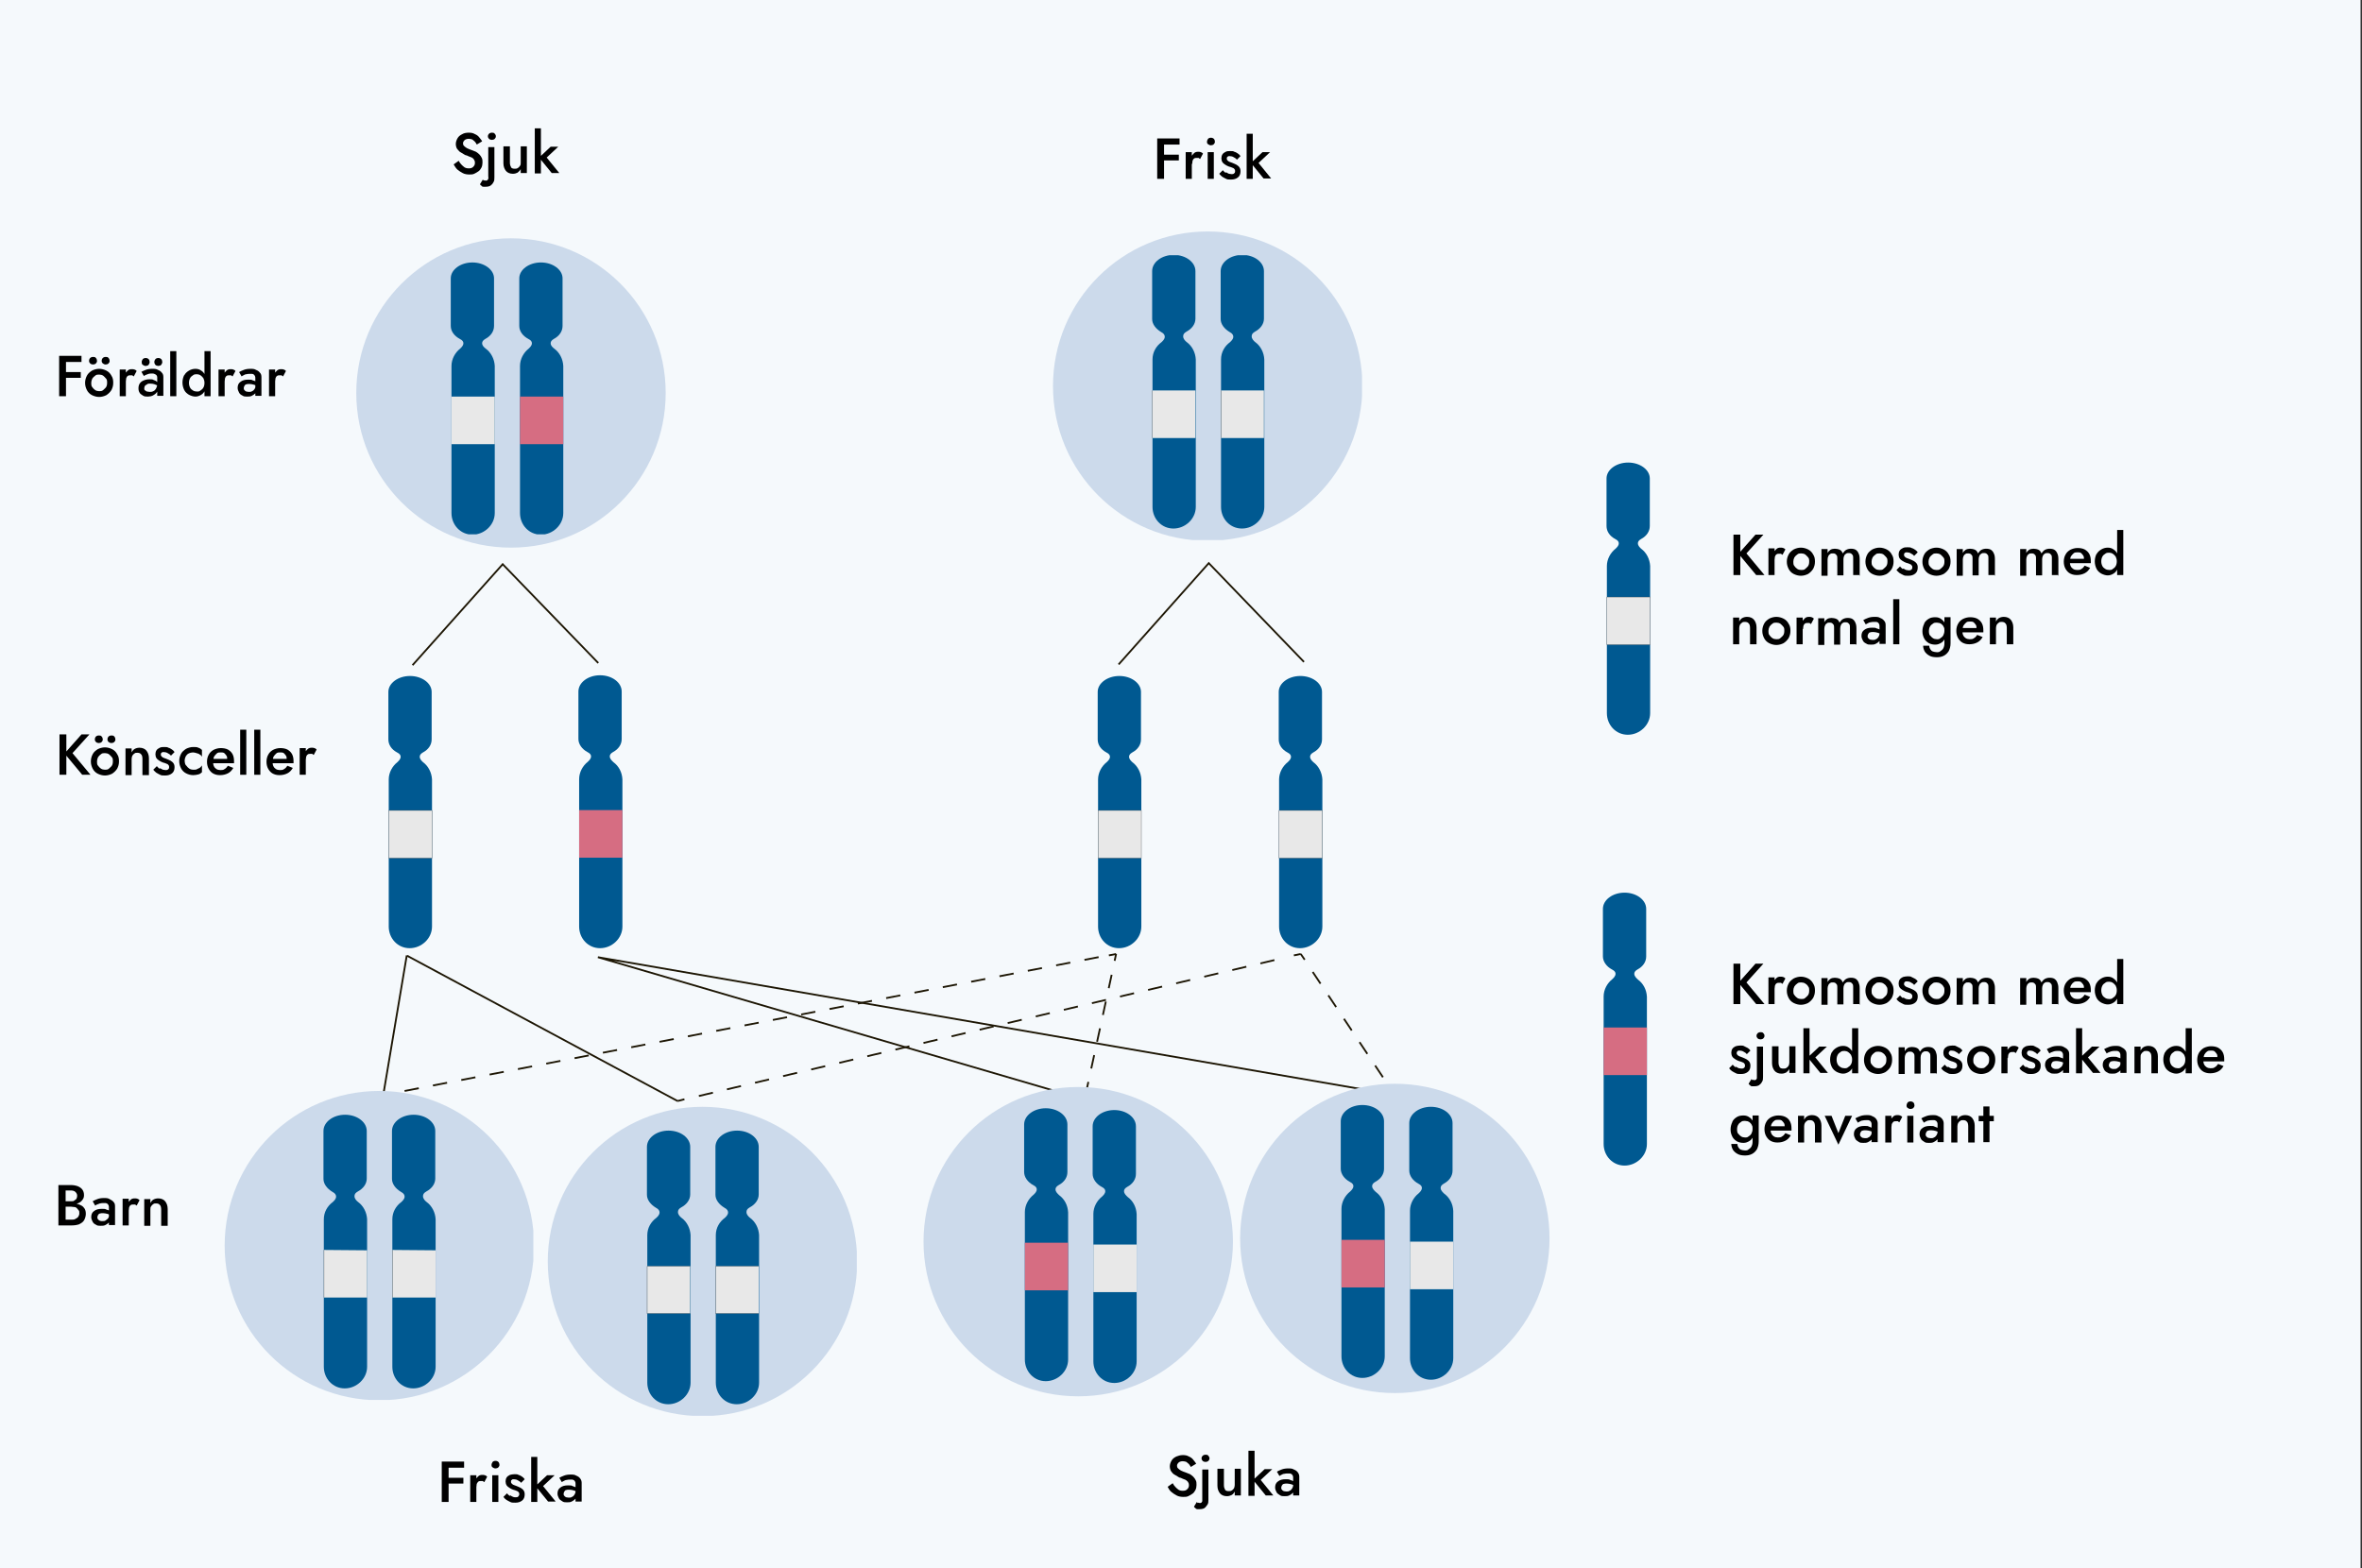<?xml version="1.0" encoding="UTF-8"?>
<svg xmlns="http://www.w3.org/2000/svg" version="1.1" xmlns:xlink="http://www.w3.org/1999/xlink" viewBox="0 0 655 435">
  <rect x="0" y="0" width="655" height="435" fill="#333333" stroke="none"/>
  <!-- Generator: Adobe Illustrator 29.6.1, SVG Export Plug-In . SVG Version: 2.1.1 Build 9)  -->
  <defs>
    <style>
      .st0 {
        fill: #1d1604;
      }

      .st1 {
        clip-path: url(#clippath-34);
      }

      .st2 {
        clip-path: url(#clippath-21);
      }

      .st3 {
        clip-path: url(#clippath-6);
      }

      .st4 {
        clip-path: url(#clippath-7);
      }

      .st5 {
        clip-path: url(#clippath-17);
      }

      .st6 {
        clip-path: url(#clippath-31);
      }

      .st7 {
        clip-path: url(#clippath-15);
      }

      .st8 {
        clip-path: url(#clippath-33);
      }

      .st9 {
        clip-path: url(#clippath-18);
      }

      .st10 {
        clip-path: url(#clippath-4);
      }

      .st11 {
        clip-path: url(#clippath-22);
      }

      .st12 {
        clip-path: url(#clippath-23);
      }

      .st13 {
        fill: #d66d82;
      }

      .st14 {
        clip-path: url(#clippath-9);
      }

      .st15 {
        clip-path: url(#clippath-10);
      }

      .st16 {
        clip-path: url(#clippath-25);
      }

      .st17 {
        clip-path: url(#clippath-27);
      }

      .st18 {
        fill: #606060;
      }

      .st19 {
        stroke-dasharray: 3.9 3.9;
      }

      .st19, .st20, .st21, .st22, .st23, .st24 {
        fill: none;
      }

      .st19, .st22, .st23, .st24 {
        stroke: #1d1604;
        stroke-width: .5px;
      }

      .st25 {
        clip-path: url(#clippath-11);
      }

      .st26 {
        clip-path: url(#clippath-36);
      }

      .st27 {
        clip-path: url(#clippath-35);
      }

      .st28 {
        clip-path: url(#clippath-28);
      }

      .st21 {
        stroke: #606060;
        stroke-miterlimit: 10;
        stroke-width: .1px;
      }

      .st29 {
        clip-path: url(#clippath-5);
      }

      .st30 {
        clip-path: url(#clippath-20);
      }

      .st31 {
        clip-path: url(#clippath-8);
      }

      .st32 {
        fill: #f5f9fc;
      }

      .st33 {
        clip-path: url(#clippath-26);
      }

      .st22 {
        stroke-dasharray: 4 4;
      }

      .st34 {
        clip-path: url(#clippath-12);
      }

      .st35 {
        clip-path: url(#clippath-14);
      }

      .st36 {
        fill: #ccdaeb;
      }

      .st37 {
        clip-path: url(#clippath-30);
      }

      .st38 {
        clip-path: url(#clippath-19);
      }

      .st39 {
        clip-path: url(#clippath-32);
      }

      .st40 {
        clip-path: url(#clippath-16);
      }

      .st41 {
        fill: #005991;
      }

      .st42 {
        clip-path: url(#clippath-29);
      }

      .st43 {
        clip-path: url(#clippath-13);
      }

      .st24 {
        stroke-dasharray: 3.8 3.8;
      }

      .st44 {
        clip-path: url(#clippath-24);
      }

      .st45 {
        fill: #e8e8e8;
      }
    </style>
    <clipPath id="clippath">
      <rect class="st20" x="107.6" y="187.4" width="12.3" height="75.7"/>
    </clipPath>
    <clipPath id="clippath-2">
      <rect class="st20" x="135.6" y="186.9" width="76" height="102.4"/>
    </clipPath>
    <clipPath id="clippath-4">
      <rect class="st20" x="98.8" y="66.1" width="85.8" height="85.8"/>
    </clipPath>
    <clipPath id="clippath-5">
      <rect class="st20" x="98.8" y="66.1" width="85.8" height="85.8"/>
    </clipPath>
    <clipPath id="clippath-6">
      <rect class="st20" x="124.6" y="72.3" width="32.3" height="75.9"/>
    </clipPath>
    <clipPath id="clippath-7">
      <rect class="st20" x="107.6" y="187.4" width="12.3" height="75.7"/>
    </clipPath>
    <clipPath id="clippath-8">
      <rect class="st20" x="107.6" y="187.4" width="12.3" height="75.7"/>
    </clipPath>
    <clipPath id="clippath-9">
      <rect class="st20" x="135.6" y="186.9" width="76" height="102.4"/>
    </clipPath>
    <clipPath id="clippath-10">
      <rect class="st20" x="135.6" y="186.9" width="76" height="102.4"/>
    </clipPath>
    <clipPath id="clippath-11">
      <rect class="st20" x="62.1" y="302.5" width="85.8" height="85.8"/>
    </clipPath>
    <clipPath id="clippath-12">
      <rect class="st20" x="62.1" y="302.5" width="85.8" height="85.8"/>
    </clipPath>
    <clipPath id="clippath-13">
      <rect class="st20" x="89.3" y="309.2" width="31.8" height="76"/>
    </clipPath>
    <clipPath id="clippath-14">
      <rect class="st20" x="164.6" y="314.7" width="0" height="0"/>
    </clipPath>
    <clipPath id="clippath-15">
      <rect class="st20" x="164.6" y="314.7" width="0" height="0"/>
    </clipPath>
    <clipPath id="clippath-16">
      <rect class="st20" x="164.6" y="314.7" width="0" height="0"/>
    </clipPath>
    <clipPath id="clippath-17">
      <rect class="st20" x="256.1" y="301.5" width="85.8" height="107.9"/>
    </clipPath>
    <clipPath id="clippath-18">
      <rect class="st20" x="256.1" y="301.5" width="85.8" height="107.9"/>
    </clipPath>
    <clipPath id="clippath-19">
      <rect class="st20" x="259.2" y="307" width="76" height="102.4"/>
    </clipPath>
    <clipPath id="clippath-20">
      <rect class="st20" x="445.4" y="128.1" width="12.3" height="75.7"/>
    </clipPath>
    <clipPath id="clippath-21">
      <rect class="st20" x="445.4" y="128.1" width="12.3" height="75.7"/>
    </clipPath>
    <clipPath id="clippath-22">
      <rect class="st20" x="419.7" y="247.2" width="76" height="102.4"/>
    </clipPath>
    <clipPath id="clippath-23">
      <rect class="st20" x="419.7" y="247.2" width="76" height="102.4"/>
    </clipPath>
    <clipPath id="clippath-24">
      <rect class="st20" x="304.4" y="187.4" width="12.3" height="75.7"/>
    </clipPath>
    <clipPath id="clippath-25">
      <rect class="st20" x="304.4" y="187.4" width="12.3" height="75.7"/>
    </clipPath>
    <clipPath id="clippath-26">
      <rect class="st20" x="291.9" y="64" width="85.8" height="85.8"/>
    </clipPath>
    <clipPath id="clippath-27">
      <rect class="st20" x="291.9" y="64" width="85.8" height="85.8"/>
    </clipPath>
    <clipPath id="clippath-28">
      <rect class="st20" x="319" y="70.8" width="31.8" height="76"/>
    </clipPath>
    <clipPath id="clippath-29">
      <rect class="st20" x="354.6" y="187.4" width="12.3" height="75.7"/>
    </clipPath>
    <clipPath id="clippath-30">
      <rect class="st20" x="354.6" y="187.4" width="12.3" height="75.7"/>
    </clipPath>
    <clipPath id="clippath-31">
      <rect class="st20" x="151.8" y="306.9" width="85.8" height="85.8"/>
    </clipPath>
    <clipPath id="clippath-32">
      <rect class="st20" x="151.8" y="306.9" width="85.8" height="85.8"/>
    </clipPath>
    <clipPath id="clippath-33">
      <rect class="st20" x="178.9" y="313.6" width="31.8" height="76"/>
    </clipPath>
    <clipPath id="clippath-34">
      <rect class="st20" x="343.9" y="300.6" width="85.8" height="107.9"/>
    </clipPath>
    <clipPath id="clippath-35">
      <rect class="st20" x="343.9" y="300.6" width="85.8" height="107.9"/>
    </clipPath>
    <clipPath id="clippath-36">
      <rect class="st20" x="347" y="306.1" width="76" height="102.4"/>
    </clipPath>
  </defs>
  <g id="Bakgrund">
    <g id="f5d858cd-bdb7-4cf9-8fad-b700fd32ffa6">
      <rect class="st32" x="-.4" width="655" height="435"/>
    </g>
  </g>
  <g id="Text">
    <g>
      <path d="M325.9,412.4c.3.3.6.6.9.8.3.2.7.3,1.2.3s.9-.1,1.2-.4c.3-.3.5-.6.5-1.1s-.1-.7-.3-1c-.2-.2-.5-.5-.8-.6s-.8-.3-1.2-.5c-.3,0-.6-.2-.9-.4-.3-.2-.7-.4-1-.6s-.6-.6-.8-.9c-.2-.4-.3-.8-.3-1.3s.2-1.1.5-1.6c.3-.5.7-.8,1.3-1.1.5-.2,1.1-.4,1.8-.4s1.2.1,1.7.4c.5.2.9.5,1.2.9.3.4.6.7.8,1.1l-1.5.9c-.1-.3-.3-.5-.5-.8-.2-.2-.5-.4-.7-.6-.3-.1-.6-.2-1-.2s-.9.1-1.2.4c-.2.2-.4.5-.4.8s0,.5.3.8.5.4.8.6c.4.2.9.4,1.5.6.3.1.7.3,1,.4.3.2.6.4.9.7.3.3.5.6.7,1,.2.4.2.8.2,1.3s-.1,1-.3,1.4c-.2.4-.5.8-.8,1-.4.3-.8.5-1.2.7s-.9.2-1.4.2-1.3-.1-1.8-.4c-.6-.3-1-.6-1.5-1s-.7-.9-1-1.4l1.4-1c.2.4.5.8.8,1.1Z"/>
      <path d="M332.3,416.8c.1,0,.3.1.4.1s.3,0,.4-.1c.1,0,.2-.2.3-.4,0-.2,0-.4,0-.7v-8.1h1.7v8.4c0,.5,0,1-.3,1.4s-.5.7-.8.9-.8.3-1.3.3-.5,0-.7,0c-.2,0-.4-.1-.5-.3-.2-.1-.3-.2-.4-.4l.8-1.3c0,.1.2.2.3.3ZM333.5,403.8c.2-.2.5-.3.8-.3s.6,0,.8.3.3.4.3.7-.1.5-.3.7c-.2.2-.5.3-.8.3s-.6-.1-.8-.3c-.2-.2-.3-.4-.3-.7s.1-.5.3-.7Z"/>
      <path d="M339.7,413.2c.2.3.6.4,1,.4s.6,0,.9-.2c.2-.1.4-.3.6-.6.1-.3.2-.5.2-.9v-4.5h1.7v7.4h-1.7v-1.1c-.2.4-.5.8-.9,1-.4.2-.8.3-1.3.3-.8,0-1.5-.3-1.9-.8-.4-.5-.7-1.2-.7-2.1v-4.7h1.8v4.5c0,.5.1.9.3,1.2Z"/>
      <path d="M347.9,402.4v12.5h-1.7v-12.5h1.7ZM352.8,407.5l-3.2,3,3.5,4.3h-2.1l-3.5-4.3,3.2-3h2.1Z"/>
      <path d="M355.5,413.2c.1.2.3.3.5.4.2,0,.4.1.7.1s.7,0,.9-.2c.3-.1.5-.3.7-.6.2-.3.3-.6.3-1l.3,1c0,.5-.1.9-.4,1.2-.3.3-.6.5-1,.7-.4.2-.8.2-1.3.2s-.9,0-1.3-.3-.7-.4-.9-.8c-.2-.4-.4-.8-.4-1.3,0-.7.2-1.3.8-1.7.5-.4,1.2-.6,2.1-.6s.9,0,1.3.2.7.2.9.4c.2.1.4.3.5.4v.9c-.3-.2-.7-.4-1.1-.5s-.8-.2-1.2-.2-.7,0-.9.1c-.2,0-.4.2-.5.4-.1.2-.2.4-.2.6s0,.5.2.6ZM354.1,408.2c.3-.2.8-.4,1.3-.6.5-.2,1.1-.3,1.8-.3s1.1,0,1.6.3c.5.2.8.4,1.1.8s.4.8.4,1.2v5.2h-1.7v-4.9c0-.2,0-.4-.1-.6s-.2-.3-.3-.4c-.1,0-.3-.2-.5-.2-.2,0-.4,0-.6,0-.3,0-.7,0-1,.1-.3,0-.6.2-.8.3-.2.1-.4.2-.5.3l-.7-1.2Z"/>
    </g>
    <g>
      <path d="M127.9,45.6c.3.3.6.6.9.8.3.2.7.3,1.2.3s.9-.1,1.2-.4c.3-.3.5-.6.5-1.1s-.1-.7-.3-1c-.2-.3-.5-.5-.8-.6s-.8-.3-1.2-.5c-.3,0-.6-.2-.9-.4-.3-.2-.7-.4-1-.6-.3-.3-.6-.6-.8-.9-.2-.4-.3-.8-.3-1.3s.2-1.1.5-1.6c.3-.5.7-.8,1.3-1.1.5-.3,1.1-.4,1.8-.4s1.2.1,1.7.4c.5.2.9.5,1.2.9.3.4.6.7.8,1.1l-1.5.9c-.1-.3-.3-.5-.5-.8-.2-.2-.5-.4-.7-.6-.3-.1-.6-.2-1-.2s-.9.1-1.2.4c-.2.2-.4.5-.4.8s0,.5.3.8.5.4.8.6c.4.2.9.4,1.5.6.3.1.7.3,1,.4.3.2.6.4.9.7s.5.6.7,1c.2.4.2.8.2,1.3s-.1,1-.3,1.4c-.2.4-.5.8-.8,1-.4.3-.8.5-1.2.7-.4.2-.9.2-1.4.2s-1.3-.1-1.8-.4c-.6-.3-1-.6-1.5-1-.4-.4-.7-.9-1-1.4l1.4-1c.2.4.5.8.8,1.1Z"/>
      <path d="M134.3,50c.1,0,.3.1.4.1s.3,0,.4-.1c.1,0,.2-.2.3-.4s0-.4,0-.7v-8.1h1.7v8.4c0,.5,0,1-.3,1.4-.2.4-.5.7-.8.9s-.8.3-1.3.3-.5,0-.7,0c-.2,0-.4-.1-.5-.3-.2-.1-.3-.2-.4-.4l.8-1.3c0,.1.2.2.3.3ZM135.6,37.1c.2-.2.5-.3.8-.3s.6,0,.8.3c.2.2.3.4.3.7s-.1.5-.3.7-.5.3-.8.3-.6-.1-.8-.3c-.2-.2-.3-.4-.3-.7s.1-.5.3-.7Z"/>
      <path d="M141.7,46.4c.2.3.6.4,1,.4s.6,0,.9-.2c.2-.1.4-.3.6-.6s.2-.5.2-.9v-4.5h1.7v7.4h-1.7v-1.1c-.2.4-.5.7-.9,1-.4.2-.8.3-1.3.3-.8,0-1.5-.3-1.9-.8-.4-.5-.7-1.2-.7-2.1v-4.7h1.8v4.5c0,.5.1.9.3,1.2Z"/>
      <path d="M150,35.6v12.5h-1.7v-12.5h1.7ZM154.8,40.7l-3.2,3,3.5,4.3h-2.1l-3.5-4.3,3.2-3h2.1Z"/>
    </g>
    <g>
      <path d="M18.3,98.7v11.2h-1.9v-11.2h1.9ZM17.6,98.7h5v1.7h-5v-1.7ZM17.6,103.2h4.8v1.6h-4.8v-1.6Z"/>
      <path d="M24.1,104.2c.3-.6.8-1,1.4-1.4.6-.3,1.3-.5,2-.5s1.4.2,2,.5c.6.3,1.1.8,1.4,1.4.4.6.5,1.2.5,2s-.2,1.4-.5,2c-.4.6-.8,1-1.4,1.4-.6.3-1.3.5-2,.5s-1.4-.2-2-.5c-.6-.3-1.1-.8-1.4-1.4-.3-.6-.5-1.2-.5-2s.2-1.4.5-2ZM25,99.3c.2-.2.5-.3.8-.3s.6,0,.8.3c.2.2.3.5.3.8s-.1.5-.3.7c-.2.2-.5.3-.8.3s-.6-.1-.8-.3c-.2-.2-.3-.4-.3-.7s.1-.6.3-.8ZM25.6,107.4c.2.3.5.6.8.8.3.2.7.3,1.1.3s.8,0,1.1-.3.6-.5.8-.8c.2-.3.3-.7.3-1.2s0-.9-.3-1.2-.5-.6-.8-.8-.7-.3-1.1-.3-.8,0-1.1.3c-.3.2-.6.5-.8.8-.2.4-.3.8-.3,1.2s0,.9.3,1.2ZM28.5,99.3c.2-.2.5-.3.8-.3s.6,0,.8.3c.2.2.3.5.3.8s-.1.5-.3.7c-.2.2-.5.3-.8.3s-.5-.1-.8-.3c-.2-.2-.3-.4-.3-.7s.1-.6.3-.8Z"/>
      <path d="M34.9,109.9h-1.7v-7.4h1.7v7.4ZM36.6,104.1c-.1,0-.3,0-.5,0s-.5,0-.7.2c-.2.1-.3.4-.4.6,0,.3-.1.6-.1.9l-.6-.3c0-.6.1-1.1.3-1.6.2-.5.5-.8.8-1.1.3-.3.7-.4,1.1-.4s.5,0,.8.1.4.2.6.4l-.8,1.5c-.2-.1-.3-.2-.4-.3Z"/>
      <path d="M40.3,108.3c.1.1.3.3.5.3.2,0,.4.1.7.1s.7,0,1-.2c.3-.1.5-.3.7-.6.2-.3.3-.6.3-1l.3.8c0,.5-.1.9-.4,1.2-.2.3-.6.6-1,.8s-.9.3-1.4.3-1,0-1.4-.3-.7-.4-.9-.8c-.2-.3-.3-.7-.3-1.2s.1-1,.4-1.4c.3-.4.6-.6,1.1-.8.5-.2,1-.3,1.6-.3s.8,0,1.1.2c.3.1.6.2.8.4s.4.3.5.4v.9c-.3-.2-.7-.4-1-.5-.3-.1-.7-.2-1.2-.2s-.7,0-.9.2c-.2.1-.4.2-.6.4-.1.2-.2.4-.2.7s0,.4.2.6ZM39.1,103.2c.3-.2.8-.4,1.3-.6.5-.2,1.1-.3,1.8-.3s1.1,0,1.6.3c.5.2.8.4,1.1.8.3.3.4.7.4,1.2v5.2h-1.7v-5.1c0-.3-.1-.6-.4-.8-.3-.2-.6-.3-1-.3s-.7,0-1,.1-.6.2-.8.3c-.2.1-.4.2-.5.3l-.7-1.2ZM39.6,99.6c.2-.2.5-.3.8-.3s.6.1.8.3c.2.2.3.5.3.8s-.1.5-.3.8c-.2.2-.5.3-.8.3s-.5-.1-.8-.3-.3-.5-.3-.8.1-.5.3-.8ZM43.1,99.6c.2-.2.5-.3.8-.3s.6.1.8.3c.2.2.3.5.3.8s-.1.5-.3.8c-.2.2-.5.3-.8.3s-.6-.1-.8-.3c-.2-.2-.3-.5-.3-.8s.1-.5.3-.8Z"/>
      <path d="M48.9,97.4v12.5h-1.7v-12.5h1.7Z"/>
      <path d="M51.1,104.1c.3-.6.8-1,1.3-1.3.5-.3,1.1-.5,1.8-.5s1.2.2,1.6.5c.5.3.8.7,1.1,1.3.3.6.4,1.3.4,2.1s-.1,1.5-.4,2c-.3.6-.6,1-1.1,1.3-.5.3-1,.5-1.6.5s-1.2-.2-1.8-.5c-.5-.3-1-.7-1.3-1.3-.3-.6-.5-1.3-.5-2.1s.2-1.5.5-2.1ZM52.7,107.5c.2.4.5.6.8.8.3.2.7.3,1.1.3s.7,0,1-.3c.3-.2.6-.4.8-.8.2-.3.3-.8.3-1.3s-.1-.9-.3-1.3c-.2-.3-.5-.6-.8-.8-.3-.2-.7-.3-1-.3s-.8,0-1.1.3c-.3.2-.6.4-.8.8-.2.4-.3.8-.3,1.3s.1.9.3,1.3ZM58.4,97.4v12.5h-1.7v-12.5h1.7Z"/>
      <path d="M62.3,109.9h-1.7v-7.4h1.7v7.4ZM64,104.1c-.1,0-.3,0-.5,0s-.5,0-.7.2c-.2.1-.3.4-.4.6,0,.3-.1.6-.1.9l-.6-.3c0-.6.1-1.1.3-1.6.2-.5.5-.8.8-1.1.3-.3.7-.4,1.1-.4s.5,0,.8.1.4.2.6.4l-.8,1.5c-.2-.1-.3-.2-.4-.3Z"/>
      <path d="M67.8,108.2c.1.2.3.3.5.4.2,0,.4.1.7.1s.7,0,.9-.2c.3-.1.5-.3.7-.6.2-.3.3-.6.3-1l.3,1c0,.5-.1.9-.4,1.2-.3.3-.6.5-1,.7-.4.2-.8.2-1.3.2s-.9,0-1.3-.3c-.4-.2-.7-.4-.9-.8s-.4-.8-.4-1.3c0-.7.2-1.3.8-1.7.5-.4,1.2-.6,2.1-.6s.9,0,1.3.2c.4.1.7.2.9.4.2.1.4.3.5.4v.9c-.3-.2-.7-.4-1.1-.5s-.8-.2-1.2-.2-.7,0-.9.1c-.2,0-.4.2-.5.4-.1.2-.2.4-.2.6s0,.5.2.6ZM66.3,103.2c.3-.2.8-.4,1.3-.6.5-.2,1.1-.3,1.8-.3s1.1,0,1.6.3c.5.2.8.4,1.1.8.3.3.4.7.4,1.2v5.2h-1.7v-4.9c0-.2,0-.4-.1-.6s-.2-.3-.3-.4-.3-.2-.5-.2c-.2,0-.4,0-.6,0-.3,0-.7,0-1,.1-.3,0-.6.2-.8.3-.2.1-.4.2-.5.3l-.7-1.2Z"/>
      <path d="M76.3,109.9h-1.7v-7.4h1.7v7.4ZM78,104.1c-.1,0-.3,0-.5,0s-.5,0-.7.2c-.2.1-.3.4-.4.6,0,.3-.1.6-.1.9l-.6-.3c0-.6.1-1.1.3-1.6.2-.5.5-.8.8-1.1.3-.3.7-.4,1.1-.4s.5,0,.8.1.4.2.6.4l-.8,1.5c-.2-.1-.3-.2-.4-.3Z"/>
    </g>
    <g>
      <path d="M18.4,203.7v11.2h-1.9v-11.2h1.9ZM24.8,203.7l-4.7,5.2,5,6h-2.3l-4.9-5.9,4.7-5.3h2.3Z"/>
      <path d="M25.7,209.2c.3-.6.8-1,1.4-1.4.6-.3,1.3-.5,2-.5s1.4.2,2,.5c.6.3,1.1.8,1.4,1.4.4.6.5,1.2.5,2s-.2,1.4-.5,2c-.4.6-.8,1-1.4,1.4-.6.3-1.3.5-2,.5s-1.4-.2-2-.5c-.6-.3-1.1-.8-1.4-1.4-.3-.6-.5-1.2-.5-2s.2-1.4.5-2ZM26.6,204.3c.2-.2.5-.3.8-.3s.6,0,.8.3c.2.2.3.5.3.8s-.1.5-.3.7c-.2.2-.5.3-.8.3s-.6-.1-.8-.3c-.2-.2-.3-.4-.3-.7s.1-.6.3-.8ZM27.2,212.4c.2.3.5.6.8.8.3.2.7.3,1.1.3s.8,0,1.1-.3.6-.5.8-.8c.2-.3.3-.7.3-1.2s0-.9-.3-1.2-.5-.6-.8-.8-.7-.3-1.1-.3-.8,0-1.1.3c-.3.2-.6.5-.8.8-.2.4-.3.8-.3,1.2s0,.9.3,1.2ZM30.1,204.3c.2-.2.5-.3.8-.3s.6,0,.8.3c.2.2.3.5.3.8s-.1.5-.3.7c-.2.2-.5.3-.8.3s-.5-.1-.8-.3c-.2-.2-.3-.4-.3-.7s.1-.6.3-.8Z"/>
      <path d="M39.1,209.2c-.2-.3-.6-.4-1-.4s-.6,0-.8.2c-.2.1-.4.3-.6.6-.1.3-.2.5-.2.9v4.5h-1.7v-7.4h1.7v1.1c.2-.4.5-.8.9-1,.4-.2.8-.3,1.3-.3.8,0,1.5.3,1.9.8.4.5.7,1.2.7,2.1v4.7h-1.8v-4.5c0-.5-.1-1-.3-1.2Z"/>
      <path d="M44.5,213.1c.2.2.5.3.7.4.2,0,.5.1.7.1s.6,0,.7-.2c.2-.1.3-.3.3-.6s0-.4-.2-.6c-.1-.2-.3-.3-.6-.4-.2-.1-.5-.2-.9-.3-.3-.1-.7-.3-1-.5-.3-.2-.6-.4-.8-.7s-.3-.7-.3-1.1.1-.8.3-1.1c.2-.3.5-.5.9-.7s.8-.2,1.3-.2.8,0,1.1.2c.4.1.7.3,1,.5s.5.4.7.7l-1,1c-.2-.3-.5-.5-.9-.7-.3-.2-.7-.3-1.1-.3s-.4,0-.6.2c-.2.1-.2.3-.2.5s0,.3.2.5c.1.1.3.3.6.4s.5.2.8.3c.4.2.8.3,1.1.5s.6.4.8.7.3.6.3,1.1c0,.7-.2,1.3-.7,1.7-.5.4-1.1.6-1.9.6s-1,0-1.4-.2c-.4-.2-.8-.4-1.1-.6-.3-.3-.6-.5-.8-.8l1-1c.2.3.5.5.7.7Z"/>
      <path d="M51.7,212.4c.2.3.5.6.8.8s.7.3,1.2.3.7,0,1-.2c.3-.1.6-.3.8-.4.2-.2.4-.4.5-.6v1.9c-.3.3-.6.5-1,.6-.4.1-.9.2-1.4.2-.8,0-1.4-.2-2-.5-.6-.3-1.1-.8-1.4-1.4-.3-.6-.5-1.2-.5-2s.2-1.4.5-2c.3-.6.8-1,1.4-1.4.6-.3,1.3-.5,2-.5s1,0,1.4.2c.4.1.8.4,1,.6v1.9c-.1-.2-.3-.5-.6-.6-.2-.2-.5-.3-.9-.4-.3-.1-.7-.2-1-.2s-.8.1-1.2.3-.6.5-.8.8c-.2.4-.3.8-.3,1.2s.1.9.3,1.2Z"/>
      <path d="M59.2,214.6c-.6-.3-1-.8-1.3-1.3s-.5-1.2-.5-2,.2-1.5.5-2c.3-.6.8-1,1.3-1.3.6-.3,1.3-.5,2-.5s1.4.1,2,.4c.5.3,1,.7,1.3,1.3.3.6.4,1.2.4,2s0,.2,0,.3c0,0,0,.2,0,.2h-6.5v-1.2h5l-.5.7c0,0,0-.2.1-.3,0-.1,0-.2,0-.3,0-.4,0-.7-.2-1s-.4-.5-.6-.7c-.3-.2-.6-.2-1-.2s-.8,0-1.1.3-.5.5-.7.8-.2.8-.3,1.3c0,.5,0,1,.2,1.4.2.4.4.6.7.8.3.2.7.3,1.1.3s.9,0,1.2-.3c.4-.2.6-.5.9-.9l1.5.6c-.4.7-.9,1.2-1.5,1.5-.6.3-1.3.5-2.2.5s-1.4-.2-2-.5Z"/>
      <path d="M68.3,202.4v12.5h-1.7v-12.5h1.7Z"/>
      <path d="M72.2,202.4v12.5h-1.7v-12.5h1.7Z"/>
      <path d="M75.7,214.6c-.6-.3-1-.8-1.3-1.3s-.5-1.2-.5-2,.2-1.5.5-2c.3-.6.8-1,1.3-1.3.6-.3,1.3-.5,2-.5s1.4.1,2,.4c.5.3,1,.7,1.3,1.3.3.6.4,1.2.4,2s0,.2,0,.3c0,0,0,.2,0,.2h-6.5v-1.2h5l-.5.7c0,0,0-.2.1-.3,0-.1,0-.2,0-.3,0-.4,0-.7-.2-1s-.4-.5-.6-.7c-.3-.2-.6-.2-1-.2s-.8,0-1.1.3-.5.5-.7.8-.2.8-.3,1.3c0,.5,0,1,.2,1.4.2.4.4.6.7.8.3.2.7.3,1.1.3s.9,0,1.2-.3c.4-.2.6-.5.9-.9l1.5.6c-.4.7-.9,1.2-1.5,1.5-.6.3-1.3.5-2.2.5s-1.4-.2-2-.5Z"/>
      <path d="M84.8,214.9h-1.7v-7.4h1.7v7.4ZM86.5,209.1c-.1,0-.3,0-.5,0s-.5,0-.7.2c-.2.1-.3.4-.4.6,0,.3-.1.6-.1.9l-.6-.3c0-.6.1-1.1.3-1.6.2-.5.5-.8.8-1.1.3-.3.7-.4,1.1-.4s.5,0,.8.1.4.2.6.4l-.8,1.5c-.2-.1-.3-.2-.4-.3Z"/>
    </g>
    <g>
      <path d="M322.8,38.4v11.2h-1.9v-11.2h1.9ZM322.1,38.4h5v1.7h-5v-1.7ZM322.1,42.9h4.8v1.6h-4.8v-1.6Z"/>
      <path d="M330.5,49.6h-1.7v-7.4h1.7v7.4ZM332.3,43.8c-.1,0-.3,0-.5,0s-.5,0-.7.2c-.2.1-.3.4-.4.6,0,.3-.1.6-.1.9l-.6-.3c0-.6.1-1.1.3-1.6.2-.5.5-.8.8-1.1.3-.3.7-.4,1.1-.4s.5,0,.8.1.4.2.6.4l-.8,1.5c-.2-.1-.3-.2-.4-.3Z"/>
      <path d="M335,38.5c.2-.2.5-.3.8-.3s.6.1.8.3.3.5.3.8-.1.5-.3.7-.5.3-.8.3-.5-.1-.8-.3-.3-.5-.3-.7.1-.5.3-.8ZM336.6,42.2v7.4h-1.7v-7.4h1.7Z"/>
      <path d="M340.1,47.8c.2.2.5.3.7.4.2,0,.5.1.7.1s.6,0,.7-.2c.2-.1.3-.3.3-.6s0-.4-.2-.6c-.1-.2-.3-.3-.6-.4-.2-.1-.5-.2-.9-.3-.3-.1-.7-.3-1-.5-.3-.2-.6-.4-.8-.7s-.3-.7-.3-1.1.1-.8.3-1.1c.2-.3.5-.5.9-.7s.8-.2,1.3-.2.8,0,1.1.2c.4.1.7.3,1,.5s.5.4.7.7l-1,1c-.2-.3-.5-.5-.9-.7-.3-.2-.7-.3-1.1-.3s-.4,0-.6.2c-.2.1-.2.3-.2.5s0,.3.2.5c.1.1.3.3.6.4s.5.2.8.3c.4.2.8.3,1.1.5s.6.4.8.7.3.6.3,1.1c0,.7-.2,1.3-.7,1.7-.5.4-1.1.6-1.9.6s-1,0-1.4-.2c-.4-.2-.8-.4-1.1-.6-.3-.3-.6-.5-.8-.8l1-1c.2.3.5.5.7.7Z"/>
      <path d="M347.4,37.1v12.5h-1.7v-12.5h1.7ZM352.2,42.2l-3.2,3,3.5,4.3h-2.1l-3.5-4.3,3.2-3h2.1Z"/>
    </g>
    <g>
      <path d="M17.9,333.2h1.8c.4,0,.7,0,.9-.2s.5-.3.6-.5.2-.5.2-.8c0-.5-.2-.8-.5-1.1-.3-.3-.8-.4-1.3-.4h-1.4v8.1h1.6c.4,0,.8,0,1.1-.2s.6-.3.8-.6.3-.6.3-1,0-.6-.2-.8-.3-.4-.5-.6c-.2-.2-.4-.3-.7-.3s-.6-.1-.9-.1h-2v-1h2.1c.5,0,1.1,0,1.5.2.5.1.9.3,1.3.5.4.2.7.6.9.9.2.4.3.8.3,1.4s-.2,1.3-.5,1.8c-.3.5-.8.8-1.4,1.1-.6.2-1.3.3-2.1.3h-3.6v-11.2h3.4c.7,0,1.3.1,1.9.3.5.2,1,.5,1.3.9s.5.9.5,1.6-.2,1-.5,1.4-.7.7-1.3.9c-.5.2-1.2.3-1.9.3h-1.9v-.9Z"/>
      <path d="M27.2,338.2c.1.2.3.3.5.4s.4.1.7.1.7,0,.9-.2.5-.3.7-.6c.2-.3.3-.6.3-1l.3,1c0,.5-.1.9-.4,1.2-.3.3-.6.5-1,.7-.4.2-.8.2-1.3.2s-.9,0-1.3-.3c-.4-.2-.7-.4-.9-.8-.2-.4-.4-.8-.4-1.3,0-.7.2-1.3.8-1.7.5-.4,1.2-.6,2.1-.6s.9,0,1.3.2c.4.1.7.2.9.4.2.1.4.3.5.4v.9c-.3-.2-.7-.4-1.1-.5s-.8-.2-1.2-.2-.7,0-.9.1c-.2,0-.4.2-.5.4-.1.2-.2.4-.2.6s0,.5.2.6ZM25.7,333.2c.3-.2.8-.4,1.3-.6.5-.2,1.1-.3,1.8-.3s1.1,0,1.6.3.8.4,1.1.8c.3.3.4.7.4,1.2v5.2h-1.7v-4.9c0-.2,0-.4-.1-.6s-.2-.3-.3-.4c-.1,0-.3-.2-.5-.2-.2,0-.4,0-.6,0-.3,0-.7,0-1,.1s-.6.2-.8.3-.4.2-.5.3l-.7-1.2Z"/>
      <path d="M35.7,339.9h-1.7v-7.4h1.7v7.4ZM37.4,334.1c-.1,0-.3,0-.5,0s-.5,0-.7.2c-.2.1-.3.4-.4.6,0,.3-.1.6-.1.9l-.6-.3c0-.6.1-1.1.3-1.6.2-.5.5-.8.8-1.1.3-.3.7-.4,1.1-.4s.5,0,.8.1.4.2.6.4l-.8,1.5c-.2-.1-.3-.2-.4-.3Z"/>
      <path d="M44.3,334.2c-.2-.3-.6-.4-1-.4s-.6,0-.8.2c-.2.1-.4.3-.6.6s-.2.5-.2.9v4.5h-1.7v-7.4h1.7v1.1c.2-.4.5-.8.9-1,.4-.2.8-.3,1.3-.3.8,0,1.5.3,1.9.8s.7,1.2.7,2.1v4.7h-1.8v-4.5c0-.5-.1-1-.3-1.2Z"/>
    </g>
    <g>
      <path d="M124.4,405.4v11.2h-1.9v-11.2h1.9ZM123.7,405.4h5v1.7h-5v-1.7ZM123.7,409.9h4.8v1.6h-4.8v-1.6Z"/>
      <path d="M132.1,416.6h-1.7v-7.4h1.7v7.4ZM133.8,410.8c-.1,0-.3,0-.5,0s-.5,0-.7.2c-.2.2-.3.4-.4.6,0,.3-.1.6-.1.9l-.6-.3c0-.6.1-1.1.3-1.6.2-.5.5-.8.8-1.1s.7-.4,1.1-.4.5,0,.8.1.4.2.6.4l-.8,1.5c-.2-.1-.3-.2-.4-.3Z"/>
      <path d="M136.6,405.5c.2-.2.5-.3.8-.3s.6.1.8.3c.2.2.3.5.3.8s-.1.5-.3.7-.5.3-.8.3-.5-.1-.8-.3-.3-.5-.3-.7.1-.5.3-.8ZM138.2,409.2v7.4h-1.7v-7.4h1.7Z"/>
      <path d="M141.6,414.8c.2.2.5.3.7.4s.5.1.7.1.6,0,.7-.2.3-.3.3-.6,0-.4-.2-.6c-.1-.2-.3-.3-.6-.4-.2-.1-.5-.2-.9-.3-.3-.1-.7-.3-1-.5s-.6-.4-.8-.7-.3-.7-.3-1.1.1-.8.3-1.1c.2-.3.5-.5.9-.7.4-.1.8-.2,1.3-.2s.8,0,1.1.2c.4.1.7.3,1,.5.3.2.5.4.7.7l-1,1c-.2-.3-.5-.5-.9-.7-.3-.2-.7-.3-1.1-.3s-.4,0-.6.2c-.2.1-.2.3-.2.5s0,.3.2.5c.1.1.3.3.6.4s.5.2.8.3c.4.2.8.3,1.1.5.3.2.6.4.8.7s.3.6.3,1.1c0,.7-.2,1.3-.7,1.7s-1.1.6-1.9.6-1,0-1.4-.2c-.4-.2-.8-.4-1.1-.6s-.6-.5-.8-.8l1-1c.2.3.5.5.7.7Z"/>
      <path d="M149,404.1v12.5h-1.7v-12.5h1.7ZM153.8,409.2l-3.2,3,3.5,4.3h-2.1l-3.5-4.3,3.2-3h2.1Z"/>
      <path d="M156.5,414.9c.1.2.3.3.5.4.2,0,.4.1.7.1s.7,0,.9-.2c.3-.1.5-.3.7-.6.2-.3.3-.6.3-1l.3,1c0,.5-.1.9-.4,1.2-.3.3-.6.5-1,.7-.4.2-.8.2-1.3.2s-.9,0-1.3-.3-.7-.4-.9-.8c-.2-.4-.4-.8-.4-1.3,0-.7.2-1.3.8-1.7.5-.4,1.2-.6,2.1-.6s.9,0,1.3.2.7.2.9.4c.2.1.4.3.5.4v.9c-.3-.2-.7-.4-1.1-.5s-.8-.2-1.2-.2-.7,0-.9.1c-.2,0-.4.2-.5.4-.1.2-.2.4-.2.6s0,.5.2.6ZM155.1,409.9c.3-.2.8-.4,1.3-.6.5-.2,1.1-.3,1.8-.3s1.1,0,1.6.3c.5.2.8.4,1.1.8s.4.8.4,1.2v5.2h-1.7v-4.9c0-.2,0-.4-.1-.6s-.2-.3-.3-.4c-.1,0-.3-.2-.5-.2-.2,0-.4,0-.6,0-.3,0-.7,0-1,.1-.3,0-.6.2-.8.3-.2.1-.4.2-.5.3l-.7-1.2Z"/>
    </g>
    <g>
      <path d="M482.6,267.3v11.2h-1.9v-11.2h1.9ZM489,267.3l-4.7,5.2,5,6h-2.3l-4.9-5.9,4.7-5.3h2.3Z"/>
      <path d="M492.1,278.5h-1.7v-7.4h1.7v7.4ZM493.8,272.6c-.1,0-.3,0-.5,0s-.5,0-.7.2c-.2.1-.3.4-.4.6,0,.3-.1.6-.1.9l-.6-.3c0-.6.1-1.1.3-1.6.2-.5.5-.8.8-1.1.3-.3.7-.4,1.1-.4s.5,0,.8.1.4.2.6.4l-.8,1.5c-.2-.1-.3-.2-.4-.3Z"/>
      <path d="M496,272.8c.3-.6.8-1,1.4-1.4.6-.3,1.3-.5,2-.5s1.4.2,2,.5c.6.3,1.1.8,1.4,1.4.4.6.5,1.2.5,2s-.2,1.4-.5,2c-.4.6-.8,1-1.4,1.4-.6.3-1.3.5-2,.5s-1.4-.2-2-.5c-.6-.3-1.1-.8-1.4-1.4-.3-.6-.5-1.2-.5-2s.2-1.4.5-2ZM497.6,276c.2.3.5.6.8.8.3.2.7.3,1.1.3s.8,0,1.1-.3.6-.5.8-.8.3-.7.3-1.2,0-.9-.3-1.2c-.2-.4-.5-.6-.8-.8-.3-.2-.7-.3-1.1-.3s-.8,0-1.1.3c-.3.2-.6.5-.8.8-.2.4-.3.8-.3,1.2s0,.9.3,1.2Z"/>
      <path d="M515.6,278.5h-1.7v-4.5c0-.6,0-1-.3-1.2-.2-.3-.5-.4-.9-.4s-.5,0-.8.2-.4.3-.5.6c-.1.2-.2.5-.2.9v4.5h-1.7v-4.5c0-.6,0-1-.3-1.2-.2-.3-.5-.4-.9-.4s-.6,0-.8.2c-.2.1-.4.3-.5.6-.1.2-.2.5-.2.9v4.5h-1.7v-7.4h1.7v1.1c.2-.4.5-.7.8-.9s.8-.3,1.2-.3,1,.1,1.4.3c.4.2.6.5.8,1,.3-.4.6-.8,1-1,.4-.2.8-.3,1.3-.3s1,.1,1.3.3.6.5.8,1,.3.9.3,1.6v4.7Z"/>
      <path d="M517.8,272.8c.3-.6.8-1,1.4-1.4.6-.3,1.3-.5,2-.5s1.4.2,2,.5c.6.3,1.1.8,1.4,1.4.4.6.5,1.2.5,2s-.2,1.4-.5,2c-.4.6-.8,1-1.4,1.4-.6.3-1.3.5-2,.5s-1.4-.2-2-.5c-.6-.3-1.1-.8-1.4-1.4-.3-.6-.5-1.2-.5-2s.2-1.4.5-2ZM519.3,276c.2.3.5.6.8.8.3.2.7.3,1.1.3s.8,0,1.1-.3.6-.5.8-.8.3-.7.3-1.2,0-.9-.3-1.2c-.2-.4-.5-.6-.8-.8-.3-.2-.7-.3-1.1-.3s-.8,0-1.1.3c-.3.2-.6.5-.8.8-.2.4-.3.8-.3,1.2s0,.9.3,1.2Z"/>
      <path d="M527.9,276.7c.2.2.5.3.7.4.2,0,.5.1.7.1s.6,0,.7-.2c.2-.1.3-.3.3-.6s0-.4-.2-.6c-.1-.2-.3-.3-.6-.4-.2-.1-.5-.2-.9-.3-.3-.1-.7-.3-1-.5-.3-.2-.6-.4-.8-.7s-.3-.7-.3-1.1.1-.8.3-1.1.5-.5.9-.7c.4-.1.8-.2,1.3-.2s.8,0,1.1.2.7.3,1,.5c.3.2.5.4.7.7l-1,1c-.2-.3-.5-.5-.9-.7-.3-.2-.7-.3-1.1-.3s-.4,0-.6.2-.2.3-.2.5,0,.3.2.5c.1.1.3.3.6.4s.5.2.8.3c.4.2.8.3,1.1.5.3.2.6.4.8.7s.3.6.3,1.1c0,.7-.2,1.3-.7,1.7-.5.4-1.1.6-1.9.6s-1,0-1.4-.2c-.4-.2-.8-.4-1.1-.6-.3-.2-.6-.5-.8-.8l1-1c.2.3.5.5.7.7Z"/>
      <path d="M533.6,272.8c.3-.6.8-1,1.4-1.4.6-.3,1.3-.5,2-.5s1.4.2,2,.5c.6.3,1.1.8,1.4,1.4.4.6.5,1.2.5,2s-.2,1.4-.5,2c-.4.6-.8,1-1.4,1.4-.6.3-1.3.5-2,.5s-1.4-.2-2-.5c-.6-.3-1.1-.8-1.4-1.4-.3-.6-.5-1.2-.5-2s.2-1.4.5-2ZM535.1,276c.2.3.5.6.8.8.3.2.7.3,1.1.3s.8,0,1.1-.3.6-.5.8-.8.3-.7.3-1.2,0-.9-.3-1.2c-.2-.4-.5-.6-.8-.8-.3-.2-.7-.3-1.1-.3s-.8,0-1.1.3c-.3.2-.6.5-.8.8-.2.4-.3.8-.3,1.2s0,.9.3,1.2Z"/>
      <path d="M553.1,278.5h-1.7v-4.5c0-.6,0-1-.3-1.2-.2-.3-.5-.4-.9-.4s-.5,0-.8.2-.4.3-.5.6c-.1.2-.2.5-.2.9v4.5h-1.7v-4.5c0-.6,0-1-.3-1.2-.2-.3-.5-.4-.9-.4s-.6,0-.8.2c-.2.1-.4.3-.5.6-.1.2-.2.5-.2.9v4.5h-1.7v-7.4h1.7v1.1c.2-.4.5-.7.8-.9s.8-.3,1.2-.3,1,.1,1.4.3c.4.2.6.5.8,1,.3-.4.6-.8,1-1,.4-.2.8-.3,1.3-.3s1,.1,1.3.3.6.5.8,1,.3.9.3,1.6v4.7Z"/>
      <path d="M570.7,278.5h-1.7v-4.5c0-.6,0-1-.3-1.2-.2-.3-.5-.4-.9-.4s-.5,0-.8.2-.4.3-.5.6c-.1.2-.2.5-.2.9v4.5h-1.7v-4.5c0-.6,0-1-.3-1.2-.2-.3-.5-.4-.9-.4s-.6,0-.8.2c-.2.1-.4.3-.5.6-.1.2-.2.5-.2.9v4.5h-1.7v-7.4h1.7v1.1c.2-.4.5-.7.8-.9s.8-.3,1.2-.3,1,.1,1.4.3c.4.2.6.5.8,1,.3-.4.6-.8,1-1,.4-.2.8-.3,1.3-.3s1,.1,1.3.3.6.5.8,1,.3.9.3,1.6v4.7Z"/>
      <path d="M574.1,278.1c-.6-.3-1-.8-1.3-1.3s-.5-1.2-.5-2,.2-1.5.5-2,.8-1,1.3-1.3c.6-.3,1.3-.5,2-.5s1.4.1,2,.4c.5.3,1,.7,1.3,1.3.3.6.4,1.2.4,2s0,.2,0,.3c0,0,0,.2,0,.2h-6.5v-1.2h5l-.5.7c0,0,0-.2.1-.3,0-.1,0-.2,0-.3,0-.4,0-.7-.2-1s-.4-.5-.6-.7c-.3-.2-.6-.2-1-.2s-.8,0-1.1.3c-.3.2-.5.5-.7.8-.2.4-.2.8-.3,1.3,0,.5,0,1,.2,1.4s.4.6.7.8c.3.2.7.3,1.1.3s.9,0,1.2-.3c.4-.2.6-.5.9-.9l1.5.6c-.4.7-.9,1.2-1.5,1.5-.6.3-1.3.5-2.2.5s-1.4-.2-2-.5Z"/>
      <path d="M581.4,272.7c.3-.6.8-1,1.3-1.3.5-.3,1.1-.5,1.8-.5s1.2.2,1.6.5.8.7,1.1,1.3c.3.6.4,1.3.4,2.1s-.1,1.5-.4,2c-.3.6-.6,1-1.1,1.3s-1,.5-1.6.5-1.2-.2-1.8-.5c-.5-.3-1-.7-1.3-1.3-.3-.6-.5-1.3-.5-2.1s.2-1.5.5-2.1ZM583,276c.2.4.5.6.8.8.3.2.7.3,1.1.3s.7,0,1-.3c.3-.2.6-.4.8-.8.2-.3.3-.8.3-1.3s-.1-.9-.3-1.3c-.2-.3-.5-.6-.8-.8-.3-.2-.7-.3-1-.3s-.8,0-1.1.3c-.3.2-.6.4-.8.8-.2.4-.3.8-.3,1.3s.1.9.3,1.3ZM588.8,266v12.5h-1.7v-12.5h1.7Z"/>
      <path d="M481.5,295.9c.2.2.5.3.7.4.2,0,.5.1.7.1s.6,0,.7-.2c.2-.1.3-.3.3-.6s0-.4-.2-.6c-.1-.2-.3-.3-.6-.4-.2-.1-.5-.2-.9-.3-.3-.1-.7-.3-1-.5-.3-.2-.6-.4-.8-.7s-.3-.7-.3-1.1.1-.8.3-1.1.5-.5.9-.7c.4-.1.8-.2,1.3-.2s.8,0,1.1.2.7.3,1,.5c.3.2.5.4.7.7l-1,1c-.2-.3-.5-.5-.9-.7-.3-.2-.7-.3-1.1-.3s-.4,0-.6.2-.2.3-.2.5,0,.3.2.5c.1.1.3.3.6.4s.5.2.8.3c.4.2.8.3,1.1.5.3.2.6.4.8.7s.3.6.3,1.1c0,.7-.2,1.3-.7,1.7-.5.4-1.1.6-1.9.6s-1,0-1.4-.2c-.4-.2-.8-.4-1.1-.6-.3-.2-.6-.5-.8-.8l1-1c.2.3.5.5.7.7Z"/>
      <path d="M486.1,299.5c.1,0,.3.1.4.1s.3,0,.4-.1c.1,0,.2-.2.3-.4,0-.2,0-.4,0-.7v-8.1h1.7v8.4c0,.5,0,1-.3,1.4-.2.4-.5.7-.8.9s-.8.3-1.3.3-.5,0-.7,0c-.2,0-.4-.1-.5-.3-.2-.1-.3-.2-.4-.4l.8-1.3c0,.1.2.2.3.3ZM487.4,286.6c.2-.2.5-.3.8-.3s.6,0,.8.3c.2.2.3.4.3.7s-.1.5-.3.7c-.2.2-.5.3-.8.3s-.6-.1-.8-.3c-.2-.2-.3-.4-.3-.7s.1-.5.3-.7Z"/>
      <path d="M493.5,296c.2.3.6.4,1,.4s.6,0,.9-.2c.2-.1.4-.3.6-.6.1-.2.2-.5.2-.9v-4.5h1.7v7.4h-1.7v-1.1c-.2.4-.5.7-.9,1-.4.2-.8.3-1.3.3-.8,0-1.5-.3-1.9-.8-.4-.5-.7-1.2-.7-2.1v-4.7h1.8v4.5c0,.5.1.9.3,1.2Z"/>
      <path d="M501.8,285.2v12.5h-1.7v-12.5h1.7ZM506.6,290.3l-3.2,3,3.5,4.3h-2.1l-3.5-4.3,3.2-3h2.1Z"/>
      <path d="M508,291.9c.3-.6.8-1,1.3-1.3.5-.3,1.1-.5,1.8-.5s1.2.2,1.6.5.8.7,1.1,1.3c.3.6.4,1.3.4,2.1s-.1,1.5-.4,2c-.3.6-.6,1-1.1,1.3s-1,.5-1.6.5-1.2-.2-1.8-.5c-.5-.3-1-.7-1.3-1.3-.3-.6-.5-1.3-.5-2.1s.2-1.5.5-2.1ZM509.6,295.2c.2.4.5.6.8.8.3.2.7.3,1.1.3s.7,0,1-.3c.3-.2.6-.4.8-.8.2-.3.3-.8.3-1.3s-.1-.9-.3-1.3c-.2-.3-.5-.6-.8-.8-.3-.2-.7-.3-1-.3s-.8,0-1.1.3c-.3.2-.6.4-.8.8-.2.4-.3.8-.3,1.3s.1.9.3,1.3ZM515.3,285.2v12.5h-1.7v-12.5h1.7Z"/>
      <path d="M517.4,292c.3-.6.8-1,1.4-1.4.6-.3,1.3-.5,2-.5s1.4.2,2,.5c.6.3,1.1.8,1.4,1.4.4.6.5,1.2.5,2s-.2,1.4-.5,2c-.4.6-.8,1-1.4,1.4-.6.3-1.3.5-2,.5s-1.4-.2-2-.5c-.6-.3-1.1-.8-1.4-1.4-.3-.6-.5-1.2-.5-2s.2-1.4.5-2ZM519,295.2c.2.3.5.6.8.8.3.2.7.3,1.1.3s.8,0,1.1-.3.6-.5.8-.8.3-.7.3-1.2,0-.9-.3-1.2c-.2-.4-.5-.6-.8-.8-.3-.2-.7-.3-1.1-.3s-.8,0-1.1.3c-.3.2-.6.5-.8.8-.2.4-.3.8-.3,1.2s0,.9.3,1.2Z"/>
      <path d="M537,297.7h-1.7v-4.5c0-.6,0-1-.3-1.2-.2-.3-.5-.4-.9-.4s-.5,0-.8.2-.4.3-.5.6c-.1.2-.2.5-.2.9v4.5h-1.7v-4.5c0-.6,0-1-.3-1.2-.2-.3-.5-.4-.9-.4s-.6,0-.8.2c-.2.1-.4.3-.5.6-.1.2-.2.5-.2.9v4.5h-1.7v-7.4h1.7v1.1c.2-.4.5-.7.8-.9s.8-.3,1.2-.3,1,.1,1.4.3c.4.2.6.5.8,1,.3-.4.6-.8,1-1,.4-.2.8-.3,1.3-.3s1,.1,1.3.3.6.5.8,1,.3.9.3,1.6v4.7Z"/>
      <path d="M540.3,295.9c.2.2.5.3.7.4.2,0,.5.1.7.1s.6,0,.7-.2c.2-.1.3-.3.3-.6s0-.4-.2-.6c-.1-.2-.3-.3-.6-.4-.2-.1-.5-.2-.9-.3-.3-.1-.7-.3-1-.5-.3-.2-.6-.4-.8-.7s-.3-.7-.3-1.1.1-.8.3-1.1.5-.5.9-.7c.4-.1.8-.2,1.3-.2s.8,0,1.1.2.7.3,1,.5c.3.2.5.4.7.7l-1,1c-.2-.3-.5-.5-.9-.7-.3-.2-.7-.3-1.1-.3s-.4,0-.6.2-.2.3-.2.5,0,.3.2.5c.1.1.3.3.6.4s.5.2.8.3c.4.2.8.3,1.1.5.3.2.6.4.8.7s.3.6.3,1.1c0,.7-.2,1.3-.7,1.7-.5.4-1.1.6-1.9.6s-1,0-1.4-.2c-.4-.2-.8-.4-1.1-.6-.3-.2-.6-.5-.8-.8l1-1c.2.3.5.5.7.7Z"/>
      <path d="M546,292c.3-.6.8-1,1.4-1.4.6-.3,1.3-.5,2-.5s1.4.2,2,.5c.6.3,1.1.8,1.4,1.4.4.6.5,1.2.5,2s-.2,1.4-.5,2c-.4.6-.8,1-1.4,1.4-.6.3-1.3.5-2,.5s-1.4-.2-2-.5c-.6-.3-1.1-.8-1.4-1.4-.3-.6-.5-1.2-.5-2s.2-1.4.5-2ZM547.5,295.2c.2.3.5.6.8.8.3.2.7.3,1.1.3s.8,0,1.1-.3.6-.5.8-.8.3-.7.3-1.2,0-.9-.3-1.2c-.2-.4-.5-.6-.8-.8-.3-.2-.7-.3-1.1-.3s-.8,0-1.1.3c-.3.2-.6.5-.8.8-.2.4-.3.8-.3,1.2s0,.9.3,1.2Z"/>
      <path d="M556.7,297.7h-1.7v-7.4h1.7v7.4ZM558.5,291.8c-.1,0-.3,0-.5,0s-.5,0-.7.2c-.2.1-.3.4-.4.6,0,.3-.1.6-.1.9l-.6-.3c0-.6.1-1.1.3-1.6.2-.5.5-.8.8-1.1.3-.3.7-.4,1.1-.4s.5,0,.8.1.4.2.6.4l-.8,1.5c-.2-.1-.3-.2-.4-.3Z"/>
      <path d="M562,295.9c.2.2.5.3.7.4.2,0,.5.1.7.1s.6,0,.7-.2c.2-.1.3-.3.3-.6s0-.4-.2-.6c-.1-.2-.3-.3-.6-.4-.2-.1-.5-.2-.9-.3-.3-.1-.7-.3-1-.5-.3-.2-.6-.4-.8-.7s-.3-.7-.3-1.1.1-.8.3-1.1.5-.5.9-.7c.4-.1.8-.2,1.3-.2s.8,0,1.1.2.7.3,1,.5c.3.2.5.4.7.7l-1,1c-.2-.3-.5-.5-.9-.7-.3-.2-.7-.3-1.1-.3s-.4,0-.6.2-.2.3-.2.5,0,.3.2.5c.1.1.3.3.6.4s.5.2.8.3c.4.2.8.3,1.1.5.3.2.6.4.8.7s.3.6.3,1.1c0,.7-.2,1.3-.7,1.7-.5.4-1.1.6-1.9.6s-1,0-1.4-.2c-.4-.2-.8-.4-1.1-.6-.3-.2-.6-.5-.8-.8l1-1c.2.3.5.5.7.7Z"/>
      <path d="M569,296c.1.2.3.3.5.4s.4.1.7.1.7,0,.9-.2.5-.3.7-.6c.2-.3.3-.6.3-1l.3,1c0,.5-.1.9-.4,1.2-.3.3-.6.5-1,.7-.4.2-.8.2-1.3.2s-.9,0-1.3-.3c-.4-.2-.7-.4-.9-.8-.2-.4-.4-.8-.4-1.3,0-.7.2-1.3.8-1.7.5-.4,1.2-.6,2.1-.6s.9,0,1.3.2c.4.1.7.2.9.4.2.1.4.3.5.4v.9c-.3-.2-.7-.4-1.1-.5s-.8-.2-1.2-.2-.7,0-.9.1c-.2,0-.4.2-.5.4-.1.2-.2.4-.2.6s0,.5.2.6ZM567.6,291c.3-.2.8-.4,1.3-.6.5-.2,1.1-.3,1.8-.3s1.1,0,1.6.3.8.4,1.1.8c.3.3.4.7.4,1.2v5.2h-1.7v-4.9c0-.2,0-.4-.1-.6s-.2-.3-.3-.4c-.1,0-.3-.2-.5-.2-.2,0-.4,0-.6,0-.3,0-.7,0-1,.1s-.6.2-.8.3-.4.2-.5.3l-.7-1.2Z"/>
      <path d="M577.4,285.2v12.5h-1.7v-12.5h1.7ZM582.2,290.3l-3.2,3,3.5,4.3h-2.1l-3.5-4.3,3.2-3h2.1Z"/>
      <path d="M585,296c.1.2.3.3.5.4s.4.1.7.1.7,0,.9-.2.5-.3.7-.6c.2-.3.3-.6.3-1l.3,1c0,.5-.1.9-.4,1.2-.3.3-.6.5-1,.7-.4.2-.8.2-1.3.2s-.9,0-1.3-.3c-.4-.2-.7-.4-.9-.8-.2-.4-.4-.8-.4-1.3,0-.7.2-1.3.8-1.7.5-.4,1.2-.6,2.1-.6s.9,0,1.3.2c.4.1.7.2.9.4.2.1.4.3.5.4v.9c-.3-.2-.7-.4-1.1-.5s-.8-.2-1.2-.2-.7,0-.9.1c-.2,0-.4.2-.5.4-.1.2-.2.4-.2.6s0,.5.2.6ZM583.5,291c.3-.2.8-.4,1.3-.6.5-.2,1.1-.3,1.8-.3s1.1,0,1.6.3.8.4,1.1.8c.3.3.4.7.4,1.2v5.2h-1.7v-4.9c0-.2,0-.4-.1-.6s-.2-.3-.3-.4c-.1,0-.3-.2-.5-.2-.2,0-.4,0-.6,0-.3,0-.7,0-1,.1s-.6.2-.8.3-.4.2-.5.3l-.7-1.2Z"/>
      <path d="M596.2,291.9c-.2-.3-.6-.4-1-.4s-.6,0-.8.2c-.2.1-.4.3-.6.6s-.2.5-.2.9v4.5h-1.7v-7.4h1.7v1.1c.2-.4.5-.8.9-1,.4-.2.8-.3,1.3-.3.8,0,1.5.3,1.9.8s.7,1.2.7,2.1v4.7h-1.8v-4.5c0-.5-.1-1-.3-1.2Z"/>
      <path d="M600.4,291.9c.3-.6.8-1,1.3-1.3.5-.3,1.1-.5,1.8-.5s1.2.2,1.6.5.8.7,1.1,1.3c.3.6.4,1.3.4,2.1s-.1,1.5-.4,2c-.3.6-.6,1-1.1,1.3s-1,.5-1.6.5-1.2-.2-1.8-.5c-.5-.3-1-.7-1.3-1.3-.3-.6-.5-1.3-.5-2.1s.2-1.5.5-2.1ZM602,295.2c.2.4.5.6.8.8.3.2.7.3,1.1.3s.7,0,1-.3c.3-.2.6-.4.8-.8.2-.3.3-.8.3-1.3s-.1-.9-.3-1.3c-.2-.3-.5-.6-.8-.8-.3-.2-.7-.3-1-.3s-.8,0-1.1.3c-.3.2-.6.4-.8.8-.2.4-.3.8-.3,1.3s.1.9.3,1.3ZM607.8,285.2v12.5h-1.7v-12.5h1.7Z"/>
      <path d="M611.1,297.3c-.6-.3-1-.8-1.3-1.3s-.5-1.2-.5-2,.2-1.5.5-2,.8-1,1.3-1.3c.6-.3,1.3-.5,2-.5s1.4.1,2,.4c.5.3,1,.7,1.3,1.3.3.6.4,1.2.4,2s0,.2,0,.3c0,0,0,.2,0,.2h-6.5v-1.2h5l-.5.7c0,0,0-.2.1-.3,0-.1,0-.2,0-.3,0-.4,0-.7-.2-1s-.4-.5-.6-.7c-.3-.2-.6-.2-1-.2s-.8,0-1.1.3c-.3.2-.5.5-.7.8-.2.4-.2.8-.3,1.3,0,.5,0,1,.2,1.4s.4.6.7.8c.3.2.7.3,1.1.3s.9,0,1.2-.3c.4-.2.6-.5.9-.9l1.5.6c-.4.7-.9,1.2-1.5,1.5-.6.3-1.3.5-2.2.5s-1.4-.2-2-.5Z"/>
      <path d="M480.4,311.1c.3-.6.8-1,1.3-1.3.5-.3,1.1-.4,1.8-.4s1.2.2,1.6.5c.5.3.8.7,1.1,1.3.3.6.4,1.2.4,2s-.1,1.5-.4,2c-.3.6-.6,1-1.1,1.3-.5.3-1,.5-1.6.5s-1.2-.1-1.8-.4c-.5-.3-1-.7-1.3-1.3-.3-.6-.5-1.2-.5-2s.2-1.5.5-2.1ZM481.8,317.4c0,.3.1.6.3.9.2.3.4.5.7.6.3.1.7.2,1.1.2s.7,0,1-.3c.3-.2.6-.4.8-.8.2-.4.3-.8.3-1.4v-7.2h1.7v7.2c0,.9-.2,1.6-.5,2.2-.4.6-.8,1-1.4,1.3-.6.3-1.2.4-1.9.4s-1.5-.1-2-.4c-.6-.3-1-.7-1.3-1.1-.3-.5-.5-1.1-.5-1.7h1.7ZM482,314.4c.2.3.5.6.8.8s.7.3,1.1.3.7,0,1-.3c.3-.2.6-.4.8-.8s.3-.8.3-1.3,0-.7-.2-1c-.1-.3-.3-.5-.5-.7-.2-.2-.4-.3-.7-.4-.3,0-.5-.1-.7-.1-.4,0-.8,0-1.1.3-.3.2-.6.4-.8.8-.2.3-.3.8-.3,1.3s.1.9.3,1.2Z"/>
      <path d="M491.1,316.5c-.6-.3-1-.8-1.3-1.3s-.5-1.2-.5-2,.2-1.5.5-2c.3-.6.8-1,1.3-1.3.6-.3,1.3-.5,2-.5s1.4.1,2,.4,1,.7,1.3,1.3c.3.6.4,1.2.4,2s0,.2,0,.3c0,0,0,.2,0,.2h-6.5v-1.2h5l-.5.7c0,0,0-.2.1-.3s0-.2,0-.3c0-.4,0-.7-.2-1s-.4-.5-.6-.7c-.3-.2-.6-.2-1-.2s-.8,0-1.1.3c-.3.2-.5.5-.7.8-.2.4-.2.8-.3,1.3,0,.5,0,1,.2,1.4.2.4.4.6.7.8.3.2.7.3,1.1.3s.9,0,1.2-.3c.4-.2.6-.5.9-.9l1.5.6c-.4.7-.9,1.2-1.5,1.5-.6.3-1.3.5-2.2.5s-1.4-.2-2-.5Z"/>
      <path d="M502.9,311.1c-.2-.3-.6-.4-1-.4s-.6,0-.8.2c-.2.1-.4.3-.6.6-.1.3-.2.5-.2.9v4.5h-1.7v-7.4h1.7v1.1c.2-.4.5-.8.9-1,.4-.2.8-.3,1.3-.3.8,0,1.5.3,1.9.8.4.5.7,1.2.7,2.1v4.7h-1.8v-4.5c0-.5-.1-1-.3-1.2Z"/>
      <path d="M507.9,309.5l1.9,4.8,1.9-4.8h1.9l-3.8,8-3.8-8h1.9Z"/>
      <path d="M516,315.2c.1.2.3.3.5.4.2,0,.4.1.7.1s.7,0,.9-.2c.3-.1.5-.3.7-.6.2-.3.3-.6.3-1l.3,1c0,.5-.1.9-.4,1.2-.3.3-.6.5-1,.7-.4.2-.8.2-1.3.2s-.9,0-1.3-.3-.7-.4-.9-.8c-.2-.4-.4-.8-.4-1.3,0-.7.2-1.3.8-1.7.5-.4,1.2-.6,2.1-.6s.9,0,1.3.2.7.2.9.4c.2.1.4.3.5.4v.9c-.3-.2-.7-.4-1.1-.5s-.8-.2-1.2-.2-.7,0-.9.1c-.2,0-.4.2-.5.4-.1.2-.2.4-.2.6s0,.5.2.6ZM514.5,310.2c.3-.2.8-.4,1.3-.6.5-.2,1.1-.3,1.8-.3s1.1,0,1.6.3c.5.2.8.4,1.1.8s.4.8.4,1.2v5.2h-1.7v-4.9c0-.2,0-.4-.1-.6s-.2-.3-.3-.4c-.1,0-.3-.2-.5-.2-.2,0-.4,0-.6,0-.3,0-.7,0-1,.1-.3,0-.6.2-.8.3-.2.1-.4.2-.5.3l-.7-1.2Z"/>
      <path d="M524.5,316.9h-1.7v-7.4h1.7v7.4ZM526.2,311c-.1,0-.3,0-.5,0s-.5,0-.7.2c-.2.2-.3.4-.4.6,0,.3-.1.6-.1.9l-.6-.3c0-.6.1-1.1.3-1.6.2-.5.5-.8.8-1.1s.7-.4,1.1-.4.5,0,.8.1.4.2.6.4l-.8,1.5c-.2-.1-.3-.2-.4-.3Z"/>
      <path d="M529,305.8c.2-.2.5-.3.8-.3s.6.1.8.3c.2.2.3.5.3.8s-.1.5-.3.7-.5.3-.8.3-.5-.1-.8-.3-.3-.5-.3-.7.1-.5.3-.8ZM530.6,309.5v7.4h-1.7v-7.4h1.7Z"/>
      <path d="M534.2,315.2c.1.2.3.3.5.4.2,0,.4.1.7.1s.7,0,.9-.2c.3-.1.5-.3.7-.6.2-.3.3-.6.3-1l.3,1c0,.5-.1.9-.4,1.2-.3.3-.6.5-1,.7-.4.2-.8.2-1.3.2s-.9,0-1.3-.3-.7-.4-.9-.8c-.2-.4-.4-.8-.4-1.3,0-.7.2-1.3.8-1.7.5-.4,1.2-.6,2.1-.6s.9,0,1.3.2.7.2.9.4c.2.1.4.3.5.4v.9c-.3-.2-.7-.4-1.1-.5s-.8-.2-1.2-.2-.7,0-.9.1c-.2,0-.4.2-.5.4-.1.2-.2.4-.2.6s0,.5.2.6ZM532.8,310.2c.3-.2.8-.4,1.3-.6.5-.2,1.1-.3,1.8-.3s1.1,0,1.6.3c.5.2.8.4,1.1.8s.4.8.4,1.2v5.2h-1.7v-4.9c0-.2,0-.4-.1-.6s-.2-.3-.3-.4c-.1,0-.3-.2-.5-.2-.2,0-.4,0-.6,0-.3,0-.7,0-1,.1-.3,0-.6.2-.8.3-.2.1-.4.2-.5.3l-.7-1.2Z"/>
      <path d="M545.4,311.1c-.2-.3-.6-.4-1-.4s-.6,0-.8.2c-.2.1-.4.3-.6.6-.1.3-.2.5-.2.9v4.5h-1.7v-7.4h1.7v1.1c.2-.4.5-.8.9-1,.4-.2.8-.3,1.3-.3.8,0,1.5.3,1.9.8.4.5.7,1.2.7,2.1v4.7h-1.8v-4.5c0-.5-.1-1-.3-1.2Z"/>
      <path d="M552.9,309.5v1.5h-4.2v-1.5h4.2ZM551.7,306.9v9.9h-1.7v-9.9h1.7Z"/>
    </g>
    <g>
      <path d="M482.6,148.3v11.2h-1.9v-11.2h1.9ZM489,148.3l-4.7,5.2,5,6h-2.3l-4.9-5.9,4.7-5.3h2.3Z"/>
      <path d="M492.1,159.5h-1.7v-7.4h1.7v7.4ZM493.8,153.6c-.1,0-.3,0-.5,0s-.5,0-.7.2c-.2.1-.3.4-.4.6,0,.3-.1.6-.1.9l-.6-.3c0-.6.1-1.1.3-1.6.2-.5.5-.8.8-1.1.3-.3.7-.4,1.1-.4s.5,0,.8.1.4.2.6.4l-.8,1.5c-.2-.1-.3-.2-.4-.3Z"/>
      <path d="M496,153.8c.3-.6.8-1,1.4-1.4.6-.3,1.3-.5,2-.5s1.4.2,2,.5c.6.3,1.1.8,1.4,1.4.4.6.5,1.2.5,2s-.2,1.4-.5,2c-.4.6-.8,1-1.4,1.4-.6.3-1.3.5-2,.5s-1.4-.2-2-.5c-.6-.3-1.1-.8-1.4-1.4-.3-.6-.5-1.2-.5-2s.2-1.4.5-2ZM497.6,157c.2.3.5.6.8.8.3.2.7.3,1.1.3s.8,0,1.1-.3.6-.5.8-.8c.2-.3.3-.7.3-1.2s0-.9-.3-1.2-.5-.6-.8-.8-.7-.3-1.1-.3-.8,0-1.1.3c-.3.2-.6.5-.8.8-.2.4-.3.8-.3,1.2s0,.9.3,1.2Z"/>
      <path d="M515.6,159.5h-1.7v-4.5c0-.6,0-1-.3-1.2-.2-.3-.5-.4-.9-.4s-.5,0-.8.2-.4.3-.5.6c-.1.2-.2.5-.2.9v4.5h-1.7v-4.5c0-.6,0-1-.3-1.2-.2-.3-.5-.4-.9-.4s-.6,0-.8.2c-.2.1-.4.3-.5.6-.1.2-.2.5-.2.9v4.5h-1.7v-7.4h1.7v1.1c.2-.4.5-.7.8-.9s.8-.3,1.2-.3,1,.1,1.4.3.6.5.8,1c.3-.4.6-.8,1-1s.8-.3,1.3-.3,1,.1,1.3.3.6.5.8,1c.2.4.3.9.3,1.6v4.7Z"/>
      <path d="M517.8,153.8c.3-.6.8-1,1.4-1.4.6-.3,1.3-.5,2-.5s1.4.2,2,.5c.6.3,1.1.8,1.4,1.4.4.6.5,1.2.5,2s-.2,1.4-.5,2c-.4.6-.8,1-1.4,1.4-.6.3-1.3.5-2,.5s-1.4-.2-2-.5c-.6-.3-1.1-.8-1.4-1.4-.3-.6-.5-1.2-.5-2s.2-1.4.5-2ZM519.3,157c.2.3.5.6.8.8.3.2.7.3,1.1.3s.8,0,1.1-.3.6-.5.8-.8c.2-.3.3-.7.3-1.2s0-.9-.3-1.2-.5-.6-.8-.8-.7-.3-1.1-.3-.8,0-1.1.3c-.3.2-.6.5-.8.8-.2.4-.3.8-.3,1.2s0,.9.3,1.2Z"/>
      <path d="M527.9,157.7c.2.2.5.3.7.4.2,0,.5.1.7.1s.6,0,.7-.2c.2-.1.3-.3.3-.6s0-.4-.2-.6c-.1-.2-.3-.3-.6-.4-.2-.1-.5-.2-.9-.3-.3-.1-.7-.3-1-.5-.3-.2-.6-.4-.8-.7s-.3-.7-.3-1.1.1-.8.3-1.1c.2-.3.5-.5.9-.7s.8-.2,1.3-.2.8,0,1.1.2c.4.1.7.3,1,.5s.5.4.7.7l-1,1c-.2-.3-.5-.5-.9-.7-.3-.2-.7-.3-1.1-.3s-.4,0-.6.2c-.2.1-.2.3-.2.5s0,.3.2.5c.1.1.3.3.6.4s.5.2.8.3c.4.2.8.3,1.1.5s.6.4.8.7.3.6.3,1.1c0,.7-.2,1.3-.7,1.7-.5.4-1.1.6-1.9.6s-1,0-1.4-.2c-.4-.2-.8-.4-1.1-.6-.3-.3-.6-.5-.8-.8l1-1c.2.3.5.5.7.7Z"/>
      <path d="M533.6,153.8c.3-.6.8-1,1.4-1.4.6-.3,1.3-.5,2-.5s1.4.2,2,.5c.6.3,1.1.8,1.4,1.4.4.6.5,1.2.5,2s-.2,1.4-.5,2c-.4.6-.8,1-1.4,1.4-.6.3-1.3.5-2,.5s-1.4-.2-2-.5c-.6-.3-1.1-.8-1.4-1.4-.3-.6-.5-1.2-.5-2s.2-1.4.5-2ZM535.1,157c.2.3.5.6.8.8.3.2.7.3,1.1.3s.8,0,1.1-.3.6-.5.8-.8c.2-.3.3-.7.3-1.2s0-.9-.3-1.2-.5-.6-.8-.8-.7-.3-1.1-.3-.8,0-1.1.3c-.3.2-.6.5-.8.8-.2.4-.3.8-.3,1.2s0,.9.3,1.2Z"/>
      <path d="M553.1,159.5h-1.7v-4.5c0-.6,0-1-.3-1.2-.2-.3-.5-.4-.9-.4s-.5,0-.8.2-.4.3-.5.6c-.1.2-.2.5-.2.9v4.5h-1.7v-4.5c0-.6,0-1-.3-1.2-.2-.3-.5-.4-.9-.4s-.6,0-.8.2c-.2.1-.4.3-.5.6-.1.2-.2.5-.2.9v4.5h-1.7v-7.4h1.7v1.1c.2-.4.5-.7.8-.9s.8-.3,1.2-.3,1,.1,1.4.3.6.5.8,1c.3-.4.6-.8,1-1s.8-.3,1.3-.3,1,.1,1.3.3.6.5.8,1c.2.4.3.9.3,1.6v4.7Z"/>
      <path d="M570.7,159.5h-1.7v-4.5c0-.6,0-1-.3-1.2-.2-.3-.5-.4-.9-.4s-.5,0-.8.2-.4.3-.5.6c-.1.2-.2.5-.2.9v4.5h-1.7v-4.5c0-.6,0-1-.3-1.2-.2-.3-.5-.4-.9-.4s-.6,0-.8.2c-.2.1-.4.3-.5.6-.1.2-.2.5-.2.9v4.5h-1.7v-7.4h1.7v1.1c.2-.4.5-.7.8-.9s.8-.3,1.2-.3,1,.1,1.4.3.6.5.8,1c.3-.4.6-.8,1-1s.8-.3,1.3-.3,1,.1,1.3.3.6.5.8,1c.2.4.3.9.3,1.6v4.7Z"/>
      <path d="M574.1,159.1c-.6-.3-1-.8-1.3-1.3s-.5-1.2-.5-2,.2-1.5.5-2c.3-.6.8-1,1.3-1.3.6-.3,1.3-.5,2-.5s1.4.1,2,.4c.5.3,1,.7,1.3,1.3.3.6.4,1.2.4,2s0,.2,0,.3c0,0,0,.2,0,.2h-6.5v-1.2h5l-.5.7c0,0,0-.2.1-.3,0-.1,0-.2,0-.3,0-.4,0-.7-.2-1s-.4-.5-.6-.7c-.3-.2-.6-.2-1-.2s-.8,0-1.1.3-.5.5-.7.8-.2.8-.3,1.3c0,.5,0,1,.2,1.4.2.4.4.6.7.8.3.2.7.3,1.1.3s.9,0,1.2-.3c.4-.2.6-.5.9-.9l1.5.6c-.4.7-.9,1.2-1.5,1.5-.6.3-1.3.5-2.2.5s-1.4-.2-2-.5Z"/>
      <path d="M581.4,153.7c.3-.6.8-1,1.3-1.3.5-.3,1.1-.5,1.8-.5s1.2.2,1.6.5c.5.3.8.7,1.1,1.3.3.6.4,1.3.4,2.1s-.1,1.5-.4,2c-.3.6-.6,1-1.1,1.3-.5.3-1,.5-1.6.5s-1.2-.2-1.8-.5c-.5-.3-1-.7-1.3-1.3-.3-.6-.5-1.3-.5-2.1s.2-1.5.5-2.1ZM583,157c.2.4.5.6.8.8.3.2.7.3,1.1.3s.7,0,1-.3c.3-.2.6-.4.8-.8.2-.3.3-.8.3-1.3s-.1-.9-.3-1.3c-.2-.3-.5-.6-.8-.8-.3-.2-.7-.3-1-.3s-.8,0-1.1.3c-.3.2-.6.4-.8.8-.2.4-.3.8-.3,1.3s.1.9.3,1.3ZM588.8,147v12.5h-1.7v-12.5h1.7Z"/>
      <path d="M484.9,172.9c-.2-.3-.6-.4-1-.4s-.6,0-.8.2c-.2.1-.4.3-.6.6-.1.3-.2.5-.2.9v4.5h-1.7v-7.4h1.7v1.1c.2-.4.5-.8.9-1,.4-.2.8-.3,1.3-.3.8,0,1.5.3,1.9.8.4.5.7,1.2.7,2.1v4.7h-1.8v-4.5c0-.5-.1-1-.3-1.2Z"/>
      <path d="M489.2,173c.3-.6.8-1,1.4-1.4.6-.3,1.3-.5,2-.5s1.4.2,2,.5c.6.3,1.1.8,1.4,1.4.4.6.5,1.2.5,2s-.2,1.4-.5,2c-.4.6-.8,1-1.4,1.4-.6.3-1.3.5-2,.5s-1.4-.2-2-.5c-.6-.3-1.1-.8-1.4-1.4-.3-.6-.5-1.2-.5-2s.2-1.4.5-2ZM490.7,176.2c.2.3.5.6.8.8.3.2.7.3,1.1.3s.8,0,1.1-.3.6-.5.8-.8c.2-.3.3-.7.3-1.2s0-.9-.3-1.2-.5-.6-.8-.8-.7-.3-1.1-.3-.8,0-1.1.3c-.3.2-.6.5-.8.8-.2.4-.3.8-.3,1.2s0,.9.3,1.2Z"/>
      <path d="M499.9,178.7h-1.7v-7.4h1.7v7.4ZM501.7,172.8c-.1,0-.3,0-.5,0s-.5,0-.7.2c-.2.1-.3.4-.4.6,0,.3-.1.6-.1.9l-.6-.3c0-.6.1-1.1.3-1.6.2-.5.5-.8.8-1.1.3-.3.7-.4,1.1-.4s.5,0,.8.1.4.2.6.4l-.8,1.5c-.2-.1-.3-.2-.4-.3Z"/>
      <path d="M514.7,178.7h-1.7v-4.5c0-.6,0-1-.3-1.2-.2-.3-.5-.4-.9-.4s-.5,0-.8.2-.4.3-.5.6c-.1.2-.2.5-.2.9v4.5h-1.7v-4.5c0-.6,0-1-.3-1.2-.2-.3-.5-.4-.9-.4s-.6,0-.8.2c-.2.1-.4.3-.5.6-.1.2-.2.5-.2.9v4.5h-1.7v-7.4h1.7v1.1c.2-.4.5-.7.8-.9s.8-.3,1.2-.3,1,.1,1.4.3.6.5.8,1c.3-.4.6-.8,1-1s.8-.3,1.3-.3,1,.1,1.3.3.6.5.8,1c.2.4.3.9.3,1.6v4.7Z"/>
      <path d="M518.1,177c.1.2.3.3.5.4.2,0,.4.1.7.1s.7,0,.9-.2c.3-.1.5-.3.7-.6.2-.3.3-.6.3-1l.3,1c0,.5-.1.9-.4,1.2-.3.3-.6.5-1,.7-.4.2-.8.2-1.3.2s-.9,0-1.3-.3c-.4-.2-.7-.4-.9-.8s-.4-.8-.4-1.3c0-.7.2-1.3.8-1.7.5-.4,1.2-.6,2.1-.6s.9,0,1.3.2c.4.1.7.2.9.4.2.1.4.3.5.4v.9c-.3-.2-.7-.4-1.1-.5s-.8-.2-1.2-.2-.7,0-.9.1c-.2,0-.4.2-.5.4-.1.2-.2.4-.2.6s0,.5.2.6ZM516.7,172c.3-.2.8-.4,1.3-.6.5-.2,1.1-.3,1.8-.3s1.1,0,1.6.3c.5.2.8.4,1.1.8.3.3.4.7.4,1.2v5.2h-1.7v-4.9c0-.2,0-.4-.1-.6s-.2-.3-.3-.4-.3-.2-.5-.2c-.2,0-.4,0-.6,0-.3,0-.7,0-1,.1-.3,0-.6.2-.8.3-.2.1-.4.2-.5.3l-.7-1.2Z"/>
      <path d="M526.7,166.2v12.5h-1.7v-12.5h1.7Z"/>
      <path d="M533.6,172.9c.3-.6.8-1,1.3-1.3.5-.3,1.1-.4,1.8-.4s1.2.2,1.6.5.8.7,1.1,1.3c.3.6.4,1.2.4,2s-.1,1.5-.4,2c-.3.6-.6,1-1.1,1.3s-1,.5-1.6.5-1.2-.1-1.8-.4c-.5-.3-1-.7-1.3-1.3-.3-.6-.5-1.2-.5-2s.2-1.5.5-2.1ZM535,179.2c0,.3.1.6.3.9.2.3.4.5.7.6.3.1.7.2,1.1.2s.7,0,1-.3c.3-.2.6-.4.8-.8.2-.4.3-.8.3-1.4v-7.2h1.7v7.2c0,.9-.2,1.6-.5,2.2-.4.6-.8,1-1.4,1.3-.6.3-1.2.4-1.9.4s-1.5-.1-2-.4c-.6-.3-1-.7-1.3-1.1-.3-.5-.5-1.1-.5-1.7h1.7ZM535.2,176.2c.2.3.5.6.8.8s.7.3,1.1.3.7,0,1-.3c.3-.2.6-.4.8-.8s.3-.8.3-1.3,0-.7-.2-1c-.1-.3-.3-.5-.5-.7-.2-.2-.4-.3-.7-.4-.3,0-.5-.1-.7-.1-.4,0-.8,0-1.1.3-.3.2-.6.4-.8.8-.2.3-.3.8-.3,1.3s.1.9.3,1.2Z"/>
      <path d="M544.3,178.3c-.6-.3-1-.8-1.3-1.3s-.5-1.2-.5-2,.2-1.5.5-2c.3-.6.8-1,1.3-1.3.6-.3,1.3-.5,2-.5s1.4.1,2,.4c.5.3,1,.7,1.3,1.3.3.6.4,1.2.4,2s0,.2,0,.3c0,0,0,.2,0,.2h-6.5v-1.2h5l-.5.7c0,0,0-.2.1-.3,0-.1,0-.2,0-.3,0-.4,0-.7-.2-1s-.4-.5-.6-.7c-.3-.2-.6-.2-1-.2s-.8,0-1.1.3-.5.5-.7.8-.2.8-.3,1.3c0,.5,0,1,.2,1.4.2.4.4.6.7.8.3.2.7.3,1.1.3s.9,0,1.2-.3c.4-.2.6-.5.9-.9l1.5.6c-.4.7-.9,1.2-1.5,1.5-.6.3-1.3.5-2.2.5s-1.4-.2-2-.5Z"/>
      <path d="M556.1,172.9c-.2-.3-.6-.4-1-.4s-.6,0-.8.2c-.2.1-.4.3-.6.6-.1.3-.2.5-.2.9v4.5h-1.7v-7.4h1.7v1.1c.2-.4.5-.8.9-1,.4-.2.8-.3,1.3-.3.8,0,1.5.3,1.9.8.4.5.7,1.2.7,2.1v4.7h-1.8v-4.5c0-.5-.1-1-.3-1.2Z"/>
    </g>
  </g>
  <g id="bilder">
    <path class="st23" d="M112.8,265l-6.9,41"/>
    <path class="st23" d="M187.9,305.4l-75-40.3"/>
    <path class="st23" d="M299.7,304.7l-133.9-39.2,221,38.2"/>
    <path class="st0" d="M303.5,307.1l-3.3,6.1-3.6-6"/>
    <g>
      <line class="st23" x1="106.3" y1="303.7" x2="108.3" y2="303.3"/>
      <line class="st22" x1="112.2" y1="302.6" x2="305.6" y2="265.3"/>
      <line class="st23" x1="307.5" y1="265" x2="309.5" y2="264.6"/>
    </g>
    <path class="st0" d="M109.4,306.2l-3.6,6-3.3-6.1"/>
    <g>
      <line class="st23" x1="187.9" y1="305.4" x2="189.8" y2="304.9"/>
      <line class="st22" x1="193.8" y1="304" x2="356.8" y2="265.5"/>
      <line class="st23" x1="358.8" y1="265" x2="360.7" y2="264.6"/>
    </g>
    <g>
      <line class="st23" x1="299.7" y1="309.5" x2="300.1" y2="307.5"/>
      <line class="st24" x1="301" y1="303.8" x2="308.7" y2="268.4"/>
      <line class="st23" x1="309.1" y1="266.5" x2="309.5" y2="264.6"/>
    </g>
    <g>
      <line class="st23" x1="386.8" y1="303.7" x2="385.7" y2="302"/>
      <line class="st19" x1="383.5" y1="298.8" x2="362.9" y2="267.9"/>
      <line class="st23" x1="361.8" y1="266.2" x2="360.7" y2="264.6"/>
    </g>
    <polyline class="st23" points="114.4 184.5 139.4 156.5 165.9 183.9"/>
    <polyline class="st23" points="310.2 184.3 335.2 156.2 361.6 183.6"/>
    <g id="Teckning_1">
      <g class="st10">
        <g class="st29">
          <path class="st36" d="M141.7,66.1c23.7,0,42.9,19.2,42.9,42.9s-19.2,42.9-42.9,42.9-42.9-19.2-42.9-42.9,19.2-42.9,42.9-42.9"/>
        </g>
        <g class="st3">
          <path class="st41" d="M156.2,101.5v22.6c0,0,0,18.2,0,18.2,0,3.3-2.9,6-6.2,6s-5.8-2.7-5.8-6v-18.2c0,0,0-22.6,0-22.6,0-1.9,1-3.7,2.4-4.8.3-.3.9-.8.9-1.5h0c0-.4-.2-.8-1-1.2-1.5-.8-2.5-2.1-2.5-3.6v-13.2c0-2.4,2.7-4.4,6-4.4s6,2,6,4.4v13.2c0,1.5-.9,2.8-2.4,3.6-.7.4-.9.8-.9,1.2h0c0,.7.6,1.2,1,1.5,1.5,1.1,2.4,2.9,2.5,4.8"/>
          <rect class="st13" x="144.2" y="110" width="12" height="13.2"/>
          <path class="st41" d="M137.2,101.5v22.6c0,0,0,18.2,0,18.2,0,3.3-2.9,6-6.2,6s-5.8-2.7-5.8-6v-18.2c0,0,0-22.6,0-22.6,0-1.9,1-3.7,2.4-4.8.3-.3.9-.8.9-1.5h0c0-.4-.2-.8-1-1.2-1.5-.8-2.5-2.1-2.5-3.6v-13.2c0-2.4,2.7-4.4,6-4.4s6,2,6,4.4v13.2c0,1.5-.9,2.8-2.4,3.6-.7.4-.9.8-.9,1.2h0c0,.7.6,1.2,1,1.5,1.5,1.1,2.4,2.9,2.5,4.8"/>
          <rect class="st45" x="125.2" y="110" width="12" height="13.2"/>
        </g>
      </g>
    </g>
    <g id="Frisk_kromo">
      <g class="st4">
        <g class="st31">
          <path class="st41" d="M119.8,216.2v22.6c0,0,0,18.2,0,18.2,0,3.3-2.9,6-6.2,6s-5.8-2.7-5.8-6v-18.2c0,0,0-22.6,0-22.6,0-1.9,1-3.7,2.4-4.8.3-.3.9-.8.9-1.5h0c0-.4-.2-.8-1-1.2-1.5-.8-2.4-2.1-2.4-3.6v-13.2c0-2.4,2.7-4.4,6-4.4s6,2,6,4.4v13.2c0,1.5-.9,2.8-2.4,3.6-.7.4-.9.8-.9,1.2h0c0,.7.6,1.2.9,1.5,1.5,1.1,2.4,2.9,2.5,4.8"/>
          <rect class="st45" x="107.8" y="224.8" width="12" height="13.2"/>
          <rect class="st21" x="107.8" y="224.8" width="12" height="13.2"/>
        </g>
      </g>
    </g>
    <g id="Sjuk_kromo">
      <g class="st14">
        <g class="st15">
          <path class="st41" d="M172.6,216.1v22.7c0,0,0,18.2,0,18.2,0,3.3-2.9,6-6.2,6s-5.8-2.7-5.8-6v-18.2c0,0,0-22.7,0-22.7,0-1.9,1-3.7,2.4-4.8.3-.3.9-.8.9-1.5h0c0-.4-.2-.8-1-1.2-1.5-.8-2.5-2.2-2.5-3.6v-13.2c0-2.5,2.7-4.5,6-4.5s6,2,6,4.5v13.2c0,1.5-.9,2.8-2.4,3.6-.7.4-.9.8-.9,1.2h0c0,.7.6,1.2,1,1.6,1.5,1.1,2.4,2.8,2.5,4.8"/>
          <rect class="st13" x="160.6" y="224.7" width="12" height="13.2"/>
        </g>
      </g>
    </g>
    <g id="Teckning_2">
      <g class="st25">
        <g class="st34">
          <path class="st36" d="M105.2,302.6c23.7,0,42.9,19.2,42.9,42.9s-19.2,42.9-42.9,42.9-42.9-19.2-42.9-42.9,19.2-42.9,42.9-42.9"/>
        </g>
        <g class="st43">
          <path class="st41" d="M101.8,338.2v22.7c0,0,0,18.2,0,18.2,0,3.3-2.9,6-6.2,6s-5.8-2.7-5.8-6v-18.2c0,0,0-22.7,0-22.7,0-2,1-3.7,2.5-4.8.3-.3.9-.8.9-1.5h0c0-.4-.2-.9-1-1.3-1.5-.9-2.5-2.2-2.5-3.6v-13.3c0-2.5,2.7-4.5,6-4.5s6,2,6,4.5v13.2c0,1.5-1,2.8-2.5,3.6-.7.4-.9.8-.9,1.3h0c0,.7.6,1.3,1,1.6,1.5,1.1,2.4,2.9,2.5,4.8"/>
          <polygon class="st45" points="89.8 359.9 89.8 346.7 101.8 346.8 101.8 359.9 89.8 359.9"/>
          <path class="st18" d="M101.8,359.9h-11.9v-13.2h11.9v13.2ZM101.8,346.7h-12v13.2h12v-13.2Z"/>
          <path class="st41" d="M120.8,338.2v22.7c0,0,0,18.2,0,18.2,0,3.3-2.9,6-6.2,6s-5.8-2.7-5.8-6v-18.2s0-22.7,0-22.7c0-2,1-3.7,2.5-4.8.3-.3.9-.8.9-1.5h0c0-.4-.2-.9-1-1.3-1.5-.9-2.5-2.2-2.5-3.6v-13.3c0-2.5,2.7-4.5,6-4.5s6,2,6,4.5v13.2c0,1.5-1,2.8-2.5,3.6-.7.4-.9.8-.9,1.3h0c0,.7.6,1.3,1,1.6,1.5,1.1,2.4,2.9,2.5,4.8"/>
          <polygon class="st45" points="108.8 359.9 108.8 346.7 120.8 346.8 120.8 359.9 108.8 359.9"/>
          <path class="st18" d="M120.8,359.9h-11.9v-13.2h11.9v13.2ZM120.8,346.7h-12v13.2h12v-13.2Z"/>
        </g>
      </g>
    </g>
    <g id="Teckning_11" data-name="Teckning_1">
      <g class="st35">
        <g class="st7">
          <polyline class="st36" points="164.6 314.7 164.6 314.7 164.6 314.7 164.6 314.7 164.6 314.7"/>
        </g>
        <g class="st40">
          <polyline class="st41" points="164.6 314.7 164.6 314.7 164.6 314.7 164.6 314.7 164.6 314.7 164.6 314.7 164.6 314.7 164.6 314.7 164.6 314.7 164.6 314.7 164.6 314.7 164.6 314.7 164.6 314.7 164.6 314.7 164.6 314.7 164.6 314.7 164.6 314.7 164.6 314.7 164.6 314.7 164.6 314.7 164.6 314.7"/>
          <rect class="st13" x="164.6" y="314.7" width="0" height="0"/>
          <polyline class="st41" points="164.6 314.7 164.6 314.7 164.6 314.7 164.6 314.7 164.6 314.7 164.6 314.7 164.6 314.7 164.6 314.7 164.6 314.7 164.6 314.7 164.6 314.7 164.6 314.7 164.6 314.7 164.6 314.7 164.6 314.7 164.6 314.7 164.6 314.7 164.6 314.7 164.6 314.7 164.6 314.7 164.6 314.7"/>
          <rect class="st45" x="164.6" y="314.7" width="0" height="0"/>
        </g>
      </g>
    </g>
    <g id="Teckning_3">
      <g class="st5">
        <g class="st9">
          <path class="st36" d="M299,301.5c23.7,0,42.9,19.2,42.9,42.9s-19.2,42.9-42.9,42.9-42.9-19.2-42.9-42.9,19.2-42.9,42.9-42.9"/>
        </g>
        <g class="st38">
          <path class="st41" d="M296.2,336.2v22.7c0,0,0,18.2,0,18.2,0,3.3-2.9,6-6.2,6s-5.8-2.7-5.8-6v-18.2c0,0,0-22.7,0-22.7,0-1.9,1-3.7,2.4-4.8.3-.3.9-.8.9-1.5h0c0-.4-.2-.8-1-1.2-1.5-.8-2.5-2.2-2.5-3.6v-13.2c0-2.5,2.7-4.5,6-4.5s6,2,6,4.5v13.2c0,1.5-.9,2.8-2.4,3.6-.7.4-.9.8-.9,1.2h0c0,.7.6,1.2,1,1.6,1.5,1.1,2.4,2.8,2.5,4.8"/>
          <rect class="st13" x="284.2" y="344.7" width="12" height="13.2"/>
          <path class="st41" d="M315.2,336.7v22.7c0,0,0,18.2,0,18.2,0,3.3-2.9,6-6.2,6s-5.8-2.7-5.8-6v-18.2c0,0,0-22.7,0-22.7,0-1.9,1-3.7,2.4-4.8.3-.3.9-.8.9-1.5h0c0-.4-.2-.8-1-1.2-1.5-.8-2.5-2.2-2.5-3.6v-13.2c0-2.5,2.7-4.5,6-4.5s6,2,6,4.5v13.2c0,1.5-.9,2.8-2.4,3.6-.7.4-.9.8-.9,1.2h0c0,.7.6,1.2,1,1.6,1.5,1.1,2.4,2.8,2.5,4.8"/>
          <rect class="st45" x="303.2" y="345.2" width="12" height="13.2"/>
        </g>
      </g>
    </g>
    <g id="Frisk_kromo1" data-name="Frisk_kromo">
      <g class="st30">
        <g class="st2">
          <path class="st41" d="M457.6,157v22.6c0,0,0,18.2,0,18.2,0,3.3-2.9,6-6.2,6s-5.8-2.7-5.8-6v-18.2c0,0,0-22.6,0-22.6,0-1.9,1-3.7,2.4-4.8.3-.3.9-.8.9-1.5h0c0-.4-.2-.8-1-1.2-1.5-.8-2.4-2.1-2.4-3.6v-13.2c0-2.4,2.7-4.4,6-4.4s6,2,6,4.4v13.2c0,1.5-.9,2.8-2.4,3.6-.7.4-.9.8-.9,1.2h0c0,.7.6,1.2.9,1.5,1.5,1.1,2.4,2.9,2.5,4.8"/>
          <rect class="st45" x="445.6" y="165.6" width="12" height="13.2"/>
          <rect class="st21" x="445.6" y="165.6" width="12" height="13.2"/>
        </g>
      </g>
    </g>
    <g id="Sjuk_kromo1" data-name="Sjuk_kromo">
      <g class="st11">
        <g class="st12">
          <path class="st41" d="M456.7,276.4v22.7c0,0,0,18.2,0,18.2,0,3.3-2.9,6-6.2,6s-5.8-2.7-5.8-6v-18.2c0,0,0-22.7,0-22.7,0-1.9,1-3.7,2.4-4.8.3-.3.9-.8.9-1.5h0c0-.4-.2-.8-1-1.2-1.5-.8-2.5-2.2-2.5-3.6v-13.2c0-2.5,2.7-4.5,6-4.5s6,2,6,4.5v13.2c0,1.5-.9,2.8-2.4,3.6-.7.4-.9.8-.9,1.2h0c0,.7.6,1.2,1,1.6,1.5,1.1,2.4,2.8,2.5,4.8"/>
          <rect class="st13" x="444.7" y="285" width="12" height="13.2"/>
        </g>
      </g>
    </g>
    <g id="Frisk_kromo2" data-name="Frisk_kromo">
      <g class="st44">
        <g class="st16">
          <path class="st41" d="M316.5,216.2v22.6c0,0,0,18.2,0,18.2,0,3.3-2.9,6-6.2,6s-5.8-2.7-5.8-6v-18.2c0,0,0-22.6,0-22.6,0-1.9,1-3.7,2.4-4.8.3-.3.9-.8.9-1.5h0c0-.4-.2-.8-1-1.2-1.5-.8-2.4-2.1-2.4-3.6v-13.2c0-2.4,2.7-4.4,6-4.4s6,2,6,4.4v13.2c0,1.5-.9,2.8-2.4,3.6-.7.4-.9.8-.9,1.2h0c0,.7.6,1.2.9,1.5,1.5,1.1,2.4,2.9,2.5,4.8"/>
          <rect class="st45" x="304.5" y="224.8" width="12" height="13.2"/>
          <rect class="st21" x="304.5" y="224.8" width="12" height="13.2"/>
        </g>
      </g>
    </g>
    <g id="Teckning_21" data-name="Teckning_2">
      <g class="st33">
        <g class="st17">
          <path class="st36" d="M334.9,64.2c23.7,0,42.9,19.2,42.9,42.9s-19.2,42.9-42.9,42.9-42.9-19.2-42.9-42.9,19.2-42.9,42.9-42.9"/>
        </g>
        <g class="st28">
          <path class="st41" d="M331.6,99.7v22.7c0,0,0,18.2,0,18.2,0,3.3-2.9,6-6.2,6s-5.8-2.7-5.8-6v-18.2c0,0,0-22.7,0-22.7,0-2,1-3.7,2.5-4.8.3-.3.9-.8.9-1.5h0c0-.4-.2-.9-1-1.3-1.5-.9-2.5-2.2-2.5-3.6v-13.3c0-2.5,2.7-4.5,6-4.5s6,2,6,4.5v13.2c0,1.5-1,2.8-2.5,3.6-.7.4-.9.8-.9,1.3h0c0,.7.6,1.3,1,1.6,1.5,1.1,2.4,2.9,2.5,4.8"/>
          <polygon class="st45" points="319.6 121.5 319.6 108.3 331.5 108.3 331.5 121.5 319.6 121.5"/>
          <path class="st18" d="M331.5,121.5h-11.9v-13.2h11.9v13.2ZM331.5,108.3h-12v13.2h12v-13.2Z"/>
          <path class="st41" d="M350.6,99.7v22.7c0,0,0,18.2,0,18.2,0,3.3-2.9,6-6.2,6s-5.8-2.7-5.8-6v-18.2s0-22.7,0-22.7c0-2,1-3.7,2.5-4.8.3-.3.9-.8.9-1.5h0c0-.4-.2-.9-1-1.3-1.5-.9-2.5-2.2-2.5-3.6v-13.3c0-2.5,2.7-4.5,6-4.5s6,2,6,4.5v13.2c0,1.5-1,2.8-2.5,3.6-.7.4-.9.8-.9,1.3h0c0,.7.6,1.3,1,1.6,1.5,1.1,2.4,2.9,2.5,4.8"/>
          <polygon class="st45" points="338.6 121.5 338.6 108.3 350.5 108.3 350.5 121.5 338.6 121.5"/>
          <path class="st18" d="M350.5,121.5h-11.9v-13.2h11.9v13.2ZM350.5,108.3h-12v13.2h12v-13.2Z"/>
        </g>
      </g>
    </g>
    <g id="Frisk_kromo3" data-name="Frisk_kromo">
      <g class="st42">
        <g class="st37">
          <path class="st41" d="M366.7,216.2v22.6c0,0,0,18.2,0,18.2,0,3.3-2.9,6-6.2,6s-5.8-2.7-5.8-6v-18.2c0,0,0-22.6,0-22.6,0-1.9,1-3.7,2.4-4.8.3-.3.9-.8.9-1.5h0c0-.4-.2-.8-1-1.2-1.5-.8-2.4-2.1-2.4-3.6v-13.2c0-2.4,2.7-4.4,6-4.4s6,2,6,4.4v13.2c0,1.5-.9,2.8-2.4,3.6-.7.4-.9.8-.9,1.2h0c0,.7.6,1.2.9,1.5,1.5,1.1,2.4,2.9,2.5,4.8"/>
          <rect class="st45" x="354.7" y="224.8" width="12" height="13.2"/>
          <rect class="st21" x="354.7" y="224.8" width="12" height="13.2"/>
        </g>
      </g>
    </g>
    <g id="Teckning_22" data-name="Teckning_2">
      <g class="st6">
        <g class="st39">
          <path class="st36" d="M194.8,307c23.7,0,42.9,19.2,42.9,42.9s-19.2,42.9-42.9,42.9-42.9-19.2-42.9-42.9,19.2-42.9,42.9-42.9"/>
        </g>
        <g class="st8">
          <path class="st41" d="M191.5,342.6v22.7c0,0,0,18.2,0,18.2,0,3.3-2.9,6-6.2,6s-5.8-2.7-5.8-6v-18.2c0,0,0-22.7,0-22.7,0-2,1-3.7,2.5-4.8.3-.3.9-.8.9-1.5h0c0-.4-.2-.9-1-1.3-1.5-.9-2.5-2.2-2.5-3.6v-13.3c0-2.5,2.7-4.5,6-4.5s6,2,6,4.5v13.2c0,1.5-1,2.8-2.5,3.6-.7.4-.9.8-.9,1.3h0c0,.7.6,1.3,1,1.6,1.5,1.1,2.4,2.9,2.5,4.8"/>
          <polygon class="st45" points="179.5 364.3 179.5 351.2 191.4 351.2 191.4 364.3 179.5 364.3"/>
          <path class="st18" d="M191.4,364.3h-11.9v-13.2h11.9v13.2ZM191.4,351.2h-12v13.2h12v-13.2Z"/>
          <path class="st41" d="M210.5,342.6v22.7c0,0,0,18.2,0,18.2,0,3.3-2.9,6-6.2,6s-5.8-2.7-5.8-6v-18.2s0-22.7,0-22.7c0-2,1-3.7,2.5-4.8.3-.3.9-.8.9-1.5h0c0-.4-.2-.9-1-1.3-1.5-.9-2.5-2.2-2.5-3.6v-13.3c0-2.5,2.7-4.5,6-4.5s6,2,6,4.5v13.2c0,1.5-1,2.8-2.5,3.6-.7.4-.9.8-.9,1.3h0c0,.7.6,1.3,1,1.6,1.5,1.1,2.4,2.9,2.5,4.8"/>
          <polygon class="st45" points="198.5 364.3 198.5 351.2 210.4 351.2 210.4 364.3 198.5 364.3"/>
          <path class="st18" d="M210.4,364.3h-11.9v-13.2h11.9v13.2ZM210.4,351.2h-12v13.2h12v-13.2Z"/>
        </g>
      </g>
    </g>
    <g id="Teckning_31" data-name="Teckning_3">
      <g class="st1">
        <g class="st27">
          <path class="st36" d="M386.8,300.6c23.7,0,42.9,19.2,42.9,42.9s-19.2,42.9-42.9,42.9-42.9-19.2-42.9-42.9,19.2-42.9,42.9-42.9"/>
        </g>
        <g class="st26">
          <path class="st41" d="M384,335.3v22.7c0,0,0,18.2,0,18.2,0,3.3-2.9,6-6.2,6s-5.8-2.7-5.8-6v-18.2c0,0,0-22.7,0-22.7,0-1.9,1-3.7,2.4-4.8.3-.3.9-.8.9-1.5h0c0-.4-.2-.8-1-1.2-1.5-.8-2.5-2.2-2.5-3.6v-13.2c0-2.5,2.7-4.5,6-4.5s6,2,6,4.5v13.2c0,1.5-.9,2.8-2.4,3.6-.7.4-.9.8-.9,1.2h0c0,.7.6,1.2,1,1.6,1.5,1.1,2.4,2.8,2.5,4.8"/>
          <rect class="st13" x="372" y="343.9" width="12" height="13.2"/>
          <path class="st41" d="M403,335.8v22.7c0,0,0,18.2,0,18.2,0,3.3-2.9,6-6.2,6s-5.8-2.7-5.8-6v-18.2c0,0,0-22.7,0-22.7,0-1.9,1-3.7,2.4-4.8.3-.3.9-.8.9-1.5h0c0-.4-.2-.8-1-1.2-1.5-.8-2.5-2.2-2.5-3.6v-13.2c0-2.5,2.7-4.5,6-4.5s6,2,6,4.5v13.2c0,1.5-.9,2.8-2.4,3.6-.7.4-.9.8-.9,1.2h0c0,.7.6,1.2,1,1.6,1.5,1.1,2.4,2.8,2.5,4.8"/>
          <rect class="st45" x="391" y="344.4" width="12" height="13.2"/>
        </g>
      </g>
    </g>
  </g>
</svg>